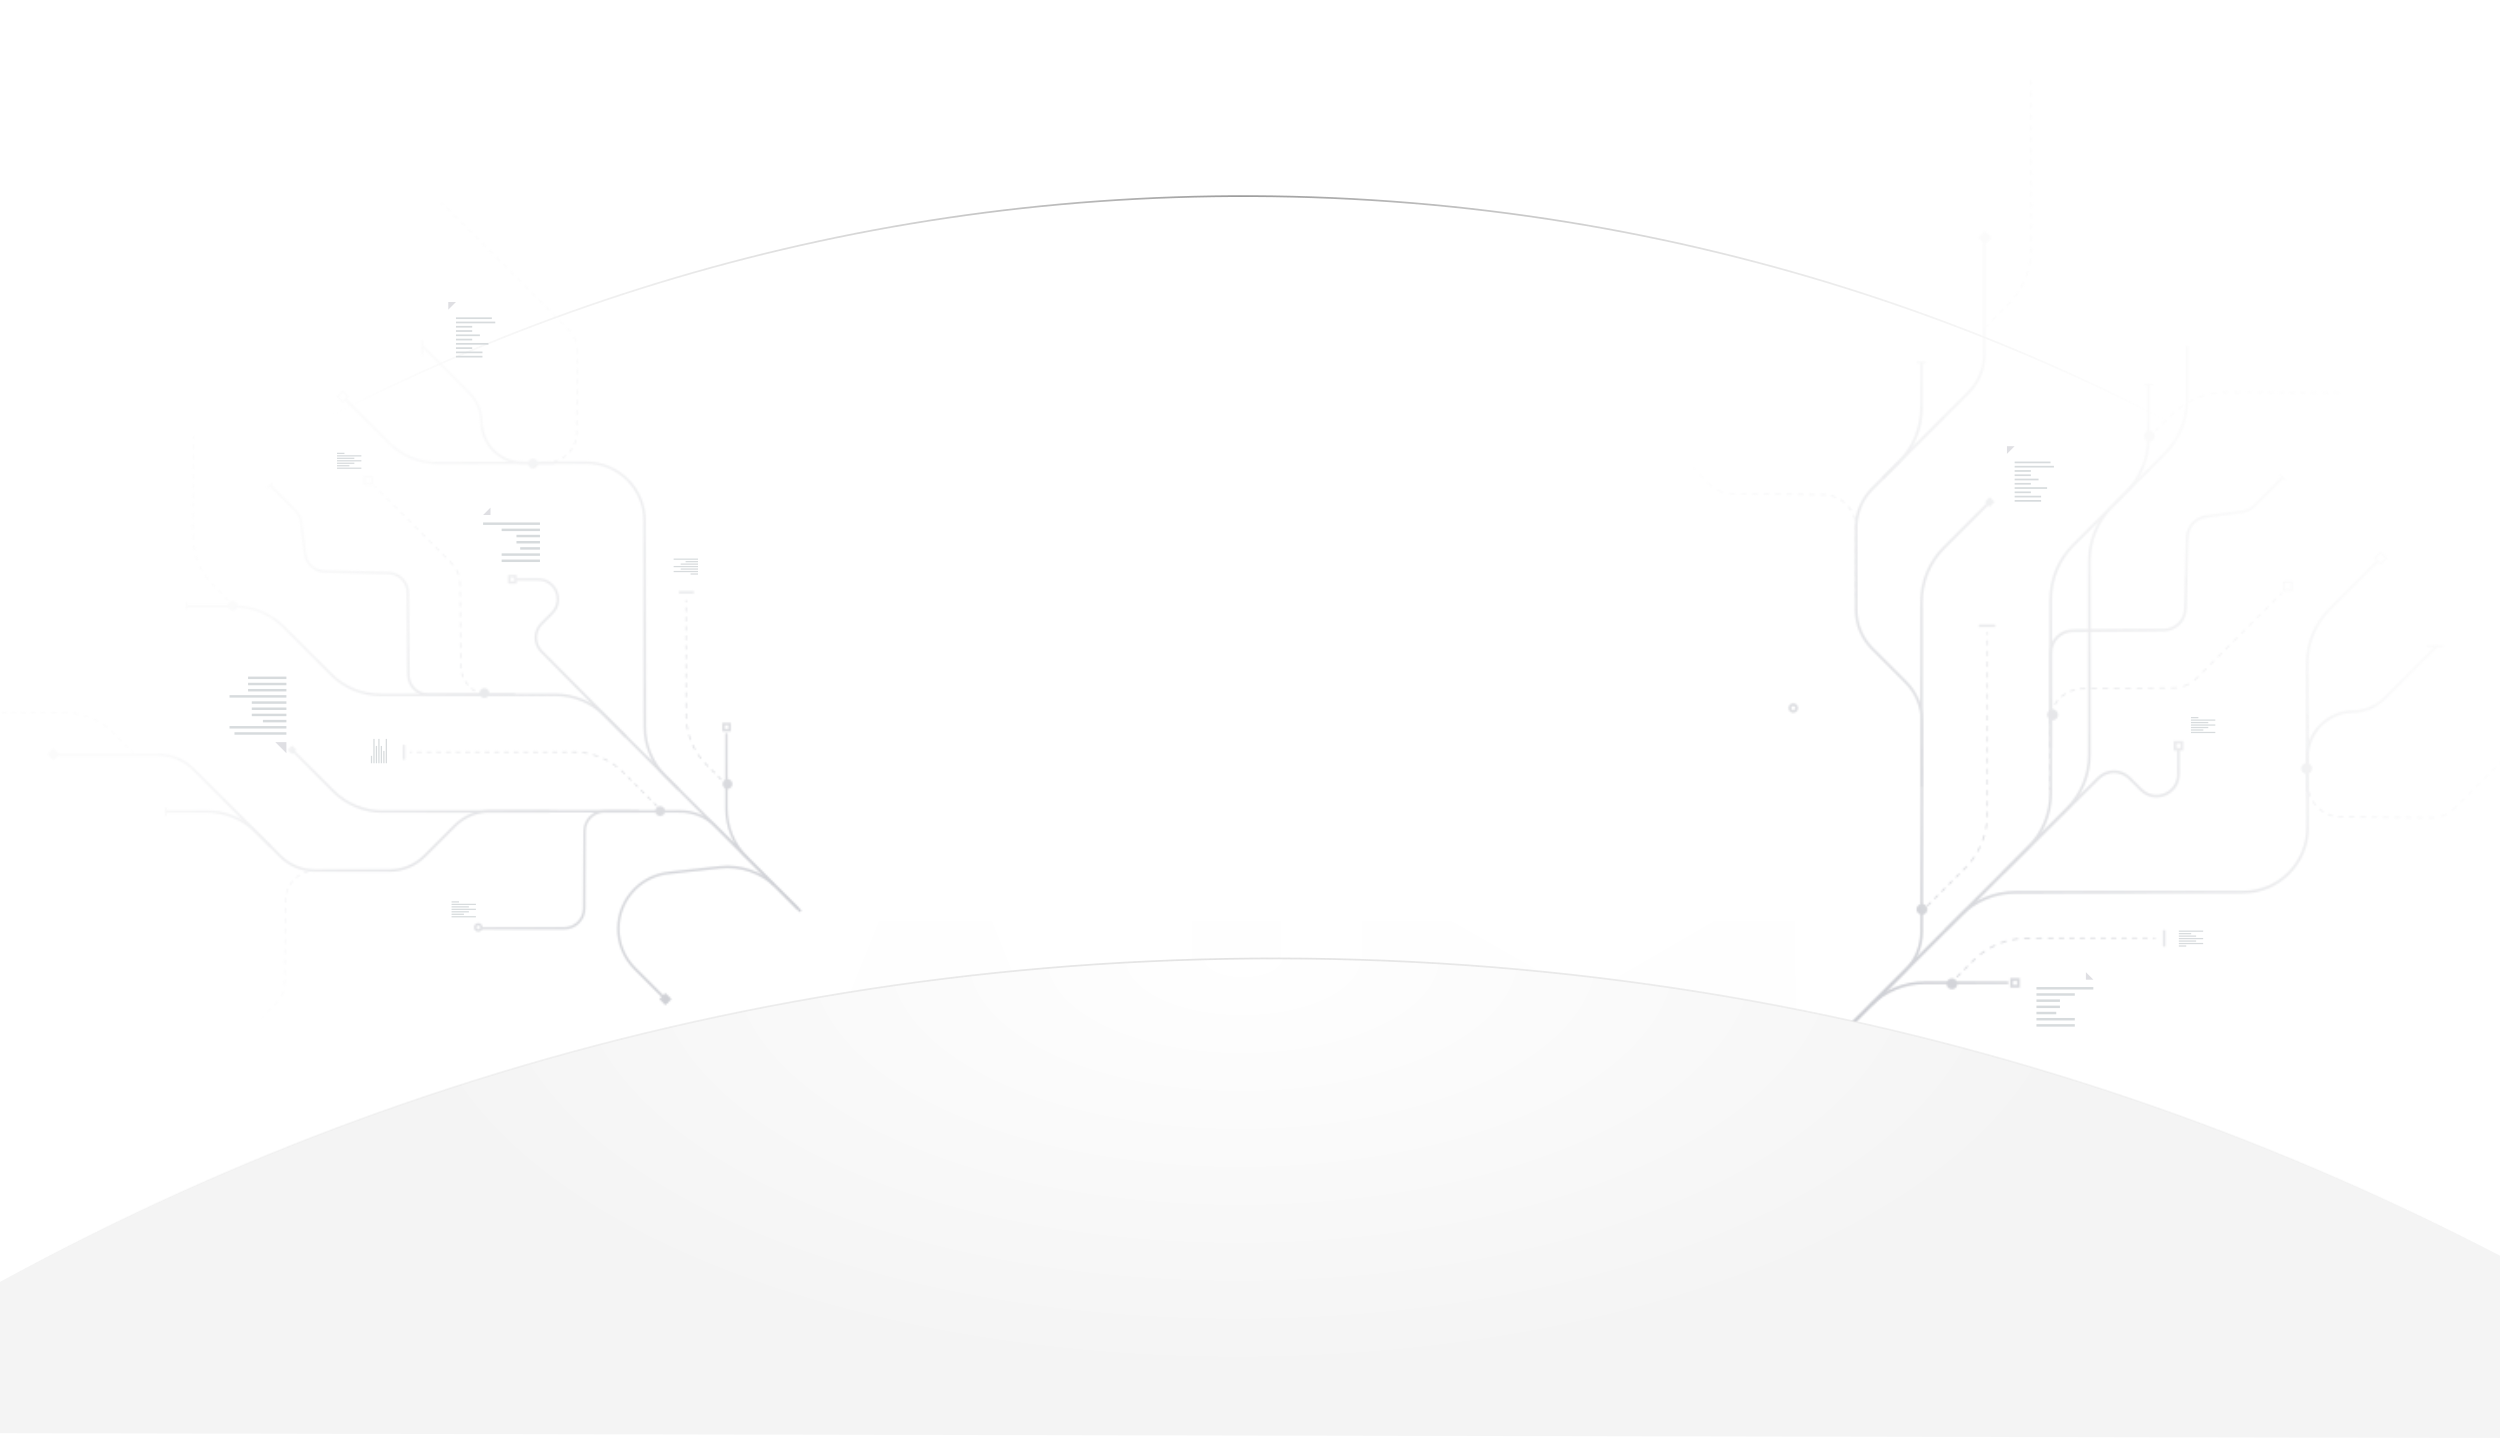 <svg width="1440" height="829" viewBox="0 0 1440 829" fill="none" xmlns="http://www.w3.org/2000/svg">
<path d="M721.268 112.461C968.167 113.484 1196.48 191.86 1382.85 324.296C1383.08 324.456 1383.13 324.769 1382.97 324.994C1382.81 325.219 1382.5 325.272 1382.27 325.112C1196.06 192.792 967.951 114.483 721.264 113.461C483.021 112.473 261.509 183.711 77.905 306.386C77.675 306.54 77.365 306.478 77.211 306.249C77.058 306.019 77.12 305.708 77.35 305.555C261.115 182.772 482.821 111.472 721.268 112.461Z" fill="url(#paint0_linear_1_898)"/>
<mask id="mask0_1_898" style="mask-type:alpha" maskUnits="userSpaceOnUse" x="935" y="34" width="561" height="579">
<path d="M1045.19 612.396L1044.08 611.282L1167.71 487.652C1175.84 479.521 1180.41 468.494 1180.41 456.995L1180.41 345.3C1180.41 333.384 1185.14 321.955 1193.57 313.529L1224.01 283.091C1232.14 274.961 1236.7 263.933 1236.7 252.435L1236.7 221.67L1238.28 221.67L1238.28 252.436C1238.28 264.352 1233.55 275.78 1225.12 284.206L1194.68 314.644C1186.55 322.774 1181.98 333.802 1181.98 345.3L1181.98 456.995C1181.98 468.912 1177.25 480.34 1168.82 488.766L1045.19 612.396Z" fill="black"/>
<path d="M1067.49 590.101L1066.38 588.987L1190.01 465.356C1198.14 457.226 1202.7 446.198 1202.7 434.7L1202.7 323.005C1202.7 311.088 1207.44 299.66 1215.86 291.234L1246.3 260.796C1254.43 252.665 1259 241.638 1259 230.14L1259 199.375L1260.58 199.374L1260.58 230.14C1260.58 242.056 1255.84 253.484 1247.42 261.91L1216.98 292.348C1208.85 300.479 1204.28 311.506 1204.28 323.005L1204.28 434.7C1204.28 446.616 1199.55 458.044 1191.12 466.471L1067.49 590.101Z" fill="black"/>
<path d="M1078.96 373.038L1098.37 392.449C1104.44 398.523 1107.85 406.765 1107.83 415.354L1107.64 536.704C1107.62 545.257 1104.22 553.457 1098.17 559.505L1078.4 579.275L1077.29 578.161L1097.06 558.391C1102.81 552.637 1106.05 544.838 1106.06 536.702L1106.26 415.351C1106.27 407.18 1103.03 399.341 1097.25 393.564L1077.84 374.153C1071.78 368.092 1068.37 359.871 1068.37 351.299L1068.37 303.846C1068.37 295.275 1071.78 287.054 1077.84 280.993L1133.22 225.61C1138.99 219.845 1142.23 212.024 1142.23 203.871L1142.23 137.226L1143.8 137.226L1143.8 203.872C1143.8 212.443 1140.4 220.663 1134.34 226.724L1078.95 282.108C1073.19 287.873 1069.95 295.693 1069.95 303.846L1069.95 351.3C1069.95 359.453 1073.19 367.273 1078.96 373.038Z" fill="black"/>
<path d="M1329.97 476.673C1329.97 497.608 1312.95 514.73 1292.01 514.637L1160.71 514.785C1149.23 514.798 1138.23 519.366 1130.11 527.484L1121.28 536.314L1120.16 535.198L1128.99 526.369C1137.41 517.955 1148.81 513.222 1160.71 513.209L1292.01 513.061L1292.01 513.848L1292.01 513.061C1312.07 513.152 1328.39 496.746 1328.39 476.674L1328.16 382.153C1328.13 370.198 1332.87 358.725 1341.32 350.271L1369.04 322.557L1370.15 323.671L1342.44 351.386C1334.28 359.543 1329.71 370.614 1329.74 382.15L1329.97 476.671L1329.33 476.673L1329.97 476.673Z" fill="black"/>
<path d="M1138.1 552.422C1137.68 552.807 1137.27 553.202 1136.87 553.605L1135.83 554.649L1135.27 554.092L1136.31 553.047C1136.72 552.637 1137.14 552.236 1137.57 551.843L1138.1 552.422ZM1131.65 558.825L1131.09 558.268L1133.18 556.18L1133.74 556.737L1131.65 558.825ZM1127.47 563.002L1126.92 562.444L1129.01 560.356L1129.56 560.913L1127.47 563.002ZM1124.34 566.133L1123.79 565.576L1124.83 564.532L1125.39 565.09L1124.34 566.133ZM1143.45 548.196C1142.51 548.828 1141.59 549.498 1140.69 550.205L1140.45 549.895L1140.21 549.586C1141.12 548.867 1142.05 548.184 1143.01 547.541L1143.45 548.196ZM1149.4 544.854C1148.36 545.332 1147.35 545.851 1146.36 546.409L1145.97 545.722C1146.98 545.153 1148.01 544.625 1149.06 544.138L1149.4 544.854ZM1155.79 542.475C1154.69 542.788 1153.61 543.143 1152.55 543.54L1152.27 542.801C1153.36 542.397 1154.46 542.035 1155.57 541.717L1155.79 542.475ZM1162.47 541.118C1161.34 541.257 1160.21 541.44 1159.1 541.665L1159.02 541.279L1158.94 540.893C1160.08 540.663 1161.22 540.477 1162.37 540.335L1162.42 540.727L1162.47 541.118ZM1167.57 540.792C1167 540.795 1166.44 540.809 1165.87 540.834L1165.83 540.047C1166.41 540.021 1166.99 540.006 1167.57 540.003L1169.3 539.994L1169.3 540.783L1167.57 540.792ZM1172.75 540.764L1172.74 539.976L1176.19 539.958L1176.2 540.746L1172.75 540.764ZM1181.37 540.719L1179.64 540.728L1179.64 540.333L1179.64 539.94L1181.36 539.93L1182.87 539.931L1182.87 540.324L1182.87 540.719L1181.37 540.719ZM1185.88 540.719L1185.88 540.324L1185.88 539.93L1188.89 539.93L1188.89 540.324L1188.89 540.719L1185.88 540.719ZM1191.9 540.718L1191.9 539.931L1194.91 539.93L1194.91 540.719L1191.9 540.718ZM1197.92 540.719L1197.92 540.324L1197.92 539.931L1200.93 539.93L1200.93 540.324L1200.93 540.719L1197.92 540.719ZM1203.94 540.719L1203.94 540.324L1203.94 539.93L1206.95 539.931L1206.95 540.718L1203.94 540.719ZM1209.96 540.719L1209.96 540.324L1209.96 539.93L1212.97 539.93L1212.97 540.324L1212.97 540.719L1209.96 540.719ZM1215.98 540.719L1215.98 540.324L1215.98 539.93L1218.99 539.93L1218.99 540.324L1218.99 540.719L1215.98 540.719ZM1222 540.718L1222 539.931L1225.01 539.93L1225.01 540.324L1225.01 540.719L1222 540.718ZM1228.02 540.719L1228.02 540.324L1228.02 539.93L1231.03 539.93L1231.03 540.324L1231.03 540.719L1228.02 540.719ZM1234.04 540.719L1234.04 540.324L1234.04 539.93L1237.05 539.931L1237.05 540.718L1234.04 540.719ZM1240.06 540.719L1240.06 540.324L1240.06 539.93L1241.56 539.931L1241.56 540.718L1240.06 540.719Z" fill="black"/>
<path d="M1132.67 498.675C1132.28 499.095 1131.89 499.509 1131.48 499.914L1130.45 500.943L1131.01 501.501L1132.04 500.472C1132.45 500.059 1132.85 499.638 1133.25 499.211L1132.96 498.944L1132.67 498.675ZM1126.34 505.059L1126.89 505.616L1128.95 503.558L1128.39 503.001L1126.34 505.059ZM1122.22 509.174L1122.78 509.732L1124.84 507.674L1124.28 507.117L1122.22 509.174ZM1118.1 513.29L1118.66 513.847L1120.72 511.79L1120.16 511.232L1118.1 513.29ZM1113.99 517.406L1114.55 517.963L1116.6 515.905L1116.05 515.348L1113.99 517.406ZM1109.87 521.522L1110.43 522.079L1112.49 520.021L1111.93 519.463L1109.87 521.522ZM1106.79 524.609L1107.34 525.166L1108.37 524.137L1107.81 523.58L1106.79 524.609ZM1136.92 493.285C1136.29 494.235 1135.61 495.162 1134.9 496.064L1135.21 496.307L1135.52 496.552C1136.24 495.634 1136.93 494.69 1137.58 493.722L1136.92 493.285ZM1140.28 487.295C1139.8 488.334 1139.28 489.355 1138.72 490.355L1139.06 490.549L1139.4 490.741C1139.97 489.723 1140.5 488.683 1140.99 487.625L1140.63 487.46L1140.28 487.295ZM1142.65 480.854C1142.34 481.957 1141.99 483.047 1141.59 484.121L1141.96 484.257L1142.33 484.394C1142.73 483.301 1143.09 482.191 1143.41 481.068L1142.65 480.854ZM1143.99 474.122C1143.86 475.262 1143.68 476.393 1143.45 477.514L1143.84 477.592L1144.23 477.667C1144.45 476.527 1144.64 475.375 1144.77 474.214L1143.99 474.122ZM1144.29 468.979C1144.29 469.553 1144.28 470.126 1144.26 470.697L1144.65 470.713L1145.05 470.728C1145.07 470.147 1145.08 469.564 1145.08 468.98L1145.08 467.437L1144.69 467.437L1144.29 467.437L1144.29 468.979ZM1144.29 464.351L1144.69 464.351L1145.08 464.352L1145.08 461.267L1144.69 461.266L1144.29 461.267L1144.29 464.351ZM1144.29 458.181L1144.69 458.181L1145.08 458.181L1145.08 455.096L1144.69 455.095L1144.29 455.096L1144.29 458.181ZM1144.29 452.011L1144.69 452.01L1145.08 452.011L1145.08 448.925L1144.29 448.925L1144.29 452.011ZM1144.29 445.84L1145.08 445.84L1145.08 442.755L1144.29 442.755L1144.29 445.84ZM1144.29 439.669L1144.69 439.67L1145.08 439.669L1145.08 436.584L1144.69 436.585L1144.29 436.584L1144.29 439.669ZM1144.29 433.499L1144.69 433.5L1145.08 433.499L1145.08 430.414L1144.69 430.414L1144.29 430.414L1144.29 433.499ZM1144.29 427.329L1144.69 427.329L1145.08 427.328L1145.08 424.243L1144.69 424.244L1144.29 424.244L1144.29 427.329ZM1144.29 421.158L1145.08 421.158L1145.08 418.073L1144.29 418.073L1144.29 421.158ZM1144.29 414.988L1144.69 414.988L1145.08 414.988L1145.08 411.903L1144.69 411.902L1144.29 411.902L1144.29 414.988ZM1144.29 408.818L1144.69 408.817L1145.08 408.818L1145.08 405.732L1144.69 405.732L1144.29 405.732L1144.29 408.818ZM1144.29 402.647L1144.69 402.647L1145.08 402.647L1145.08 399.562L1144.69 399.561L1144.29 399.562L1144.29 402.647ZM1144.29 396.477L1144.69 396.476L1145.08 396.477L1145.08 393.391L1144.69 393.391L1144.29 393.391L1144.29 396.477ZM1144.29 390.306L1145.08 390.306L1145.08 387.221L1144.69 387.221L1144.29 387.221L1144.29 390.306ZM1144.29 384.135L1144.69 384.136L1145.08 384.135L1145.08 381.05L1144.69 381.051L1144.29 381.05L1144.29 384.135ZM1144.29 377.965L1144.69 377.965L1145.08 377.965L1145.08 374.879L1144.69 374.88L1144.29 374.879L1144.29 377.965ZM1144.29 371.794L1144.69 371.795L1145.08 371.794L1145.08 368.71L1144.29 368.71L1144.29 371.794ZM1144.29 365.624L1145.08 365.624L1145.08 364.082L1144.29 364.082L1144.29 365.624Z" fill="black"/>
<path d="M1157.84 173.632C1157.46 174.048 1157.06 174.459 1156.66 174.862L1155.62 175.906L1156.17 176.464L1157.22 175.419C1157.63 175.009 1158.03 174.591 1158.42 174.167L1157.84 173.632ZM1151.44 180.083L1152 180.64L1154.08 178.552L1153.53 177.994L1151.44 180.083ZM1147.26 184.259L1147.82 184.816L1149.91 182.728L1149.35 182.171L1147.26 184.259ZM1144.13 187.391L1144.69 187.948L1145.73 186.904L1145.17 186.347L1144.13 187.391ZM1162.07 168.281C1161.44 169.224 1160.77 170.144 1160.06 171.039L1160.68 171.528C1161.4 170.617 1162.08 169.679 1162.72 168.719L1162.4 168.5L1162.07 168.281ZM1165.41 162.337C1164.93 163.369 1164.41 164.382 1163.86 165.374L1164.54 165.76C1165.11 164.75 1165.64 163.719 1166.13 162.669L1165.41 162.337ZM1167.79 155.947C1167.48 157.042 1167.12 158.124 1166.72 159.189L1167.46 159.464C1167.87 158.379 1168.23 157.278 1168.55 156.164L1167.79 155.947ZM1169.15 149.265C1169.01 150.397 1168.82 151.52 1168.6 152.632L1168.98 152.711L1169.37 152.789C1169.6 151.657 1169.79 150.513 1169.93 149.361L1169.54 149.313L1169.15 149.265ZM1169.47 144.159C1169.47 144.729 1169.46 145.298 1169.43 145.865L1170.22 145.9C1170.24 145.323 1170.26 144.744 1170.26 144.164L1170.27 142.439L1169.48 142.435L1169.47 144.159ZM1169.5 138.987L1169.89 138.988L1170.29 138.99L1170.31 135.542L1169.52 135.538L1169.5 138.987ZM1169.55 130.37L1169.54 132.09L1170.32 132.094L1170.33 130.37L1170.33 130.367L1170.33 128.817L1169.93 128.819L1169.54 128.821L1169.55 130.37ZM1169.52 125.722L1169.92 125.721L1170.31 125.719L1170.3 122.621L1169.51 122.625L1169.52 125.722ZM1169.5 119.528L1170.28 119.523L1170.27 116.425L1169.48 116.429L1169.5 119.528ZM1169.47 113.331L1170.26 113.327L1170.24 110.23L1169.85 110.232L1169.45 110.233L1169.47 113.331ZM1169.44 107.135L1170.23 107.131L1170.21 104.034L1169.82 104.035L1169.43 104.038L1169.44 107.135ZM1169.41 100.939L1169.81 100.937L1170.2 100.936L1170.19 97.838L1169.79 97.839L1169.4 97.841L1169.41 100.939ZM1169.38 93.193L1169.38 93.195L1169.38 94.744L1169.78 94.742L1170.17 94.74L1170.16 93.191L1170.16 91.567L1169.77 91.567L1169.38 91.567L1169.38 93.193ZM1169.38 88.316L1169.77 88.316L1170.16 88.316L1170.16 85.064L1169.77 85.064L1169.38 85.064L1169.38 88.316ZM1169.38 81.813L1170.16 81.813L1170.16 78.561L1169.77 78.562L1169.38 78.561L1169.38 81.813ZM1169.38 75.31L1169.77 75.309L1170.16 75.31L1170.16 72.059L1169.77 72.058L1169.38 72.059L1169.38 75.31ZM1169.38 68.807L1170.16 68.807L1170.16 65.555L1169.77 65.556L1169.38 65.555L1169.38 68.807ZM1169.38 62.304L1169.77 62.304L1170.16 62.304L1170.16 59.053L1169.38 59.053L1169.38 62.304ZM1169.38 55.801L1169.77 55.802L1170.16 55.801L1170.16 52.55L1169.77 52.551L1169.38 52.55L1169.38 55.801ZM1169.38 49.299L1169.77 49.298L1170.16 49.299L1170.16 46.047L1169.38 46.047L1169.38 49.299ZM1169.38 42.795L1169.77 42.796L1170.16 42.795L1170.16 39.544L1169.77 39.544L1169.38 39.544L1169.38 42.795ZM1169.38 36.293L1169.77 36.293L1170.16 36.293L1170.16 34.667L1169.38 34.667L1169.38 36.293Z" fill="black"/>
<path d="M1252.37 238.057C1251.95 238.443 1251.54 238.836 1251.14 239.239L1250.09 240.283L1249.53 239.726L1250.58 238.682C1250.99 238.272 1251.41 237.87 1251.83 237.478L1252.37 238.057ZM1245.92 244.46L1245.36 243.903L1247.45 241.814L1248 242.372L1245.92 244.46ZM1241.74 248.636L1241.18 248.079L1243.27 245.991L1243.83 246.548L1241.74 248.636ZM1238.61 251.768L1238.05 251.211L1239.09 250.167L1239.65 250.724L1238.61 251.768ZM1257.72 233.832C1256.77 234.464 1255.85 235.133 1254.96 235.84L1254.47 235.221C1255.38 234.502 1256.32 233.82 1257.28 233.176L1257.5 233.504L1257.72 233.832ZM1263.66 230.489C1262.63 230.967 1261.62 231.486 1260.62 232.044L1260.24 231.357C1261.25 230.789 1262.28 230.26 1263.33 229.774L1263.66 230.489ZM1270.05 228.109C1268.96 228.422 1267.87 228.778 1266.81 229.175L1266.53 228.436C1267.62 228.032 1268.72 227.671 1269.83 227.352L1270.05 228.109ZM1276.73 226.753C1275.6 226.892 1274.48 227.076 1273.37 227.301L1273.29 226.915L1273.21 226.529C1274.34 226.299 1275.48 226.112 1276.64 225.971L1276.68 226.362L1276.73 226.753ZM1281.84 226.426C1281.27 226.43 1280.7 226.443 1280.13 226.469L1280.1 225.681C1280.68 225.656 1281.25 225.642 1281.83 225.639L1283.56 225.629L1283.56 226.418L1281.84 226.426ZM1287.01 226.399L1287.01 226.005L1287.01 225.611L1290.46 225.592L1290.46 226.381L1287.01 226.399ZM1295.63 226.354L1293.91 226.363L1293.9 225.574L1295.63 225.565L1295.63 225.565L1297.18 225.572L1297.18 225.967L1297.18 226.36L1295.63 226.354ZM1300.28 226.375L1300.28 225.981L1300.28 225.587L1303.38 225.601L1303.37 226.389L1300.28 226.375ZM1306.47 226.403L1306.47 225.614L1309.57 225.629L1309.57 226.418L1306.47 226.403ZM1312.67 226.431L1312.67 225.643L1315.77 225.657L1315.77 226.051L1315.76 226.446L1312.67 226.431ZM1318.86 226.46L1318.87 225.671L1321.96 225.686L1321.96 226.079L1321.96 226.473L1318.86 226.46ZM1325.06 226.488L1325.06 226.094L1325.06 225.7L1328.16 225.714L1328.16 226.107L1328.16 226.502L1325.06 226.488ZM1332.81 226.522L1332.8 226.523L1331.25 226.516L1331.26 226.121L1331.26 225.728L1332.81 225.735L1334.43 225.735L1334.43 226.129L1334.43 226.523L1332.81 226.522ZM1337.68 226.523L1337.68 226.129L1337.68 225.735L1340.93 225.735L1340.93 226.129L1340.93 226.523L1337.68 226.523ZM1344.19 226.522L1344.19 225.735L1347.44 225.735L1347.44 226.129L1347.44 226.523L1344.19 226.522ZM1350.69 226.523L1350.69 226.129L1350.69 225.735L1353.94 225.735L1353.94 226.129L1353.94 226.523L1350.69 226.523ZM1357.19 226.522L1357.19 225.735L1360.44 225.735L1360.44 226.129L1360.44 226.523L1357.19 226.522ZM1363.69 226.523L1363.69 226.129L1363.69 225.735L1366.95 225.735L1366.95 226.522L1363.69 226.523ZM1370.2 226.523L1370.2 226.129L1370.2 225.735L1373.45 225.735L1373.45 226.129L1373.45 226.523L1370.2 226.523ZM1376.7 226.523L1376.7 226.129L1376.7 225.735L1379.95 225.735L1379.95 226.522L1376.7 226.523ZM1383.2 226.523L1383.2 226.129L1383.2 225.735L1386.45 225.735L1386.45 226.129L1386.45 226.523L1383.2 226.523ZM1389.7 226.523L1389.71 226.129L1389.7 225.735L1391.33 225.735L1391.33 226.522L1389.7 226.523Z" fill="black"/>
<path d="M1180.81 453.402L1180.41 453.401L1180.41 455.044L1180.81 455.045L1181.2 455.044L1181.2 453.401L1180.81 453.402ZM1180.81 446.828L1180.41 446.827L1180.41 450.114L1180.81 450.115L1181.2 450.114L1181.2 446.827L1180.81 446.828ZM1180.41 440.254L1180.41 443.541L1181.2 443.541L1181.2 440.254L1180.41 440.254ZM1180.81 433.68L1180.41 433.681L1180.41 436.968L1180.81 436.967L1181.2 436.967L1181.2 433.681L1180.81 433.68ZM1180.81 427.106L1180.41 427.107L1180.41 430.394L1180.81 430.393L1181.2 430.394L1181.2 427.107L1180.81 427.106ZM1180.81 420.534L1180.41 420.533L1180.41 423.82L1181.2 423.82L1181.2 420.533L1180.81 420.534ZM1180.87 414.125L1180.47 414.096C1180.43 414.593 1180.41 415.096 1180.41 415.602L1180.41 417.246L1180.81 417.247L1181.2 417.246L1181.2 415.602C1181.2 415.116 1181.22 414.634 1181.26 414.157L1180.87 414.125ZM1181.86 408.251C1181.48 409.173 1181.17 410.132 1180.94 411.119L1181.7 411.301C1181.93 410.355 1182.23 409.436 1182.59 408.551L1181.86 408.251ZM1185.29 403.376L1184.99 403.121C1184.34 403.886 1183.75 404.703 1183.23 405.564L1183.9 405.974C1184.4 405.148 1184.97 404.365 1185.59 403.631L1185.29 403.376ZM1189.54 399.195C1188.68 399.727 1187.87 400.325 1187.11 400.981L1187.37 401.279L1187.62 401.578C1188.35 400.949 1189.13 400.375 1189.95 399.864L1189.74 399.53L1189.54 399.195ZM1195.07 396.856C1194.09 397.1 1193.13 397.419 1192.21 397.807L1192.52 398.534C1193.4 398.161 1194.31 397.855 1195.26 397.621L1195.07 396.856ZM1199.55 396.291C1199.04 396.296 1198.54 396.32 1198.04 396.363L1198.11 397.149C1198.59 397.107 1199.07 397.084 1199.56 397.08L1201.2 397.064L1201.19 396.276L1199.55 396.291ZM1204.47 396.245L1204.48 397.034L1207.76 397.004L1207.76 396.609L1207.75 396.216L1204.47 396.245ZM1211.03 396.186L1211.04 396.58L1211.04 396.974L1214.32 396.944L1214.32 396.55L1214.32 396.156L1211.03 396.186ZM1217.6 396.125L1217.6 396.914L1220.88 396.883L1220.88 396.095L1217.6 396.125ZM1224.16 396.065L1224.16 396.459L1224.17 396.853L1227.45 396.823L1227.44 396.429L1227.44 396.035L1224.16 396.065ZM1230.72 396.004L1230.73 396.793L1234.01 396.763L1234 395.974L1230.72 396.004ZM1237.28 395.944L1237.29 396.732L1240.57 396.702L1240.57 396.308L1240.57 395.914L1237.28 395.944ZM1243.85 395.884L1243.85 396.278L1243.85 396.672L1247.13 396.642L1247.13 395.853L1243.85 395.884ZM1253.84 395.705C1253.25 395.768 1252.65 395.802 1252.05 395.808L1250.41 395.823L1250.42 396.611L1252.06 396.596C1252.68 396.59 1253.31 396.554 1253.93 396.489L1253.89 396.096L1253.84 395.705ZM1260.67 393.592C1259.61 394.161 1258.5 394.626 1257.36 394.98L1257.59 395.733C1258.79 395.363 1259.94 394.879 1261.04 394.286L1260.67 393.592ZM1265.54 390.941L1266.65 389.824L1266.09 389.266L1264.98 390.383C1264.55 390.808 1264.11 391.211 1263.65 391.591L1264.15 392.2C1264.63 391.804 1265.09 391.384 1265.54 390.941ZM1270.56 384.797L1268.33 387.032L1268.89 387.59L1271.12 385.355L1270.56 384.797ZM1275.03 380.329L1272.8 382.563L1273.36 383.121L1275.59 380.887L1275.03 380.329ZM1279.5 375.86L1277.27 378.095L1277.82 378.653L1280.06 376.418L1279.5 375.86ZM1283.97 371.392L1281.74 373.626L1282.29 374.184L1284.53 371.95L1283.97 371.392ZM1288.44 366.923L1286.2 369.157L1286.76 369.715L1289 367.481L1288.44 366.923ZM1292.91 362.454L1290.67 364.689L1291.23 365.247L1293.46 363.012L1292.91 362.454ZM1297.38 357.986L1295.14 360.22L1295.7 360.778L1297.93 358.544L1297.38 357.986ZM1301.84 353.517L1299.61 355.752L1300.17 356.31L1302.4 354.075L1301.84 353.517ZM1306.31 349.049L1304.08 351.283L1304.64 351.841L1306.87 349.607L1306.31 349.049ZM1310.78 344.58L1308.55 346.814L1309.1 347.372L1311.34 345.138L1310.78 344.58ZM1314.13 341.229L1313.02 342.346L1313.57 342.904L1314.69 341.786L1314.13 341.229Z" fill="black"/>
<path d="M1069.05 341.646L1069.45 341.645V343.289L1069.05 343.29L1068.66 343.289V341.645L1069.05 341.646ZM1069.05 335.072L1069.45 335.072V338.358L1069.05 338.359L1068.66 338.358V335.072L1069.05 335.072ZM1069.45 328.498V331.785H1068.66V328.498H1069.45ZM1069.05 321.924L1069.45 321.925V325.212L1069.05 325.211H1068.66L1068.66 321.925L1069.05 321.924ZM1069.05 315.351L1069.45 315.351V318.638L1069.05 318.637L1068.66 318.638V315.351L1069.05 315.351ZM1069.05 308.778L1069.45 308.777V312.064H1068.66V308.777L1069.05 308.778ZM1069 302.37L1069.39 302.34C1069.43 302.838 1069.45 303.34 1069.45 303.847V305.49L1069.05 305.491L1068.66 305.49V303.847C1068.66 303.36 1068.64 302.878 1068.6 302.401L1069 302.37ZM1068 296.496C1068.38 297.418 1068.69 298.376 1068.92 299.363L1068.16 299.546C1067.93 298.599 1067.63 297.68 1067.27 296.796L1068 296.496ZM1064.57 291.62L1064.87 291.366C1065.52 292.131 1066.11 292.947 1066.64 293.808L1065.96 294.218C1065.46 293.393 1064.89 292.609 1064.27 291.875L1064.57 291.62ZM1060.32 287.439C1061.18 287.972 1061.99 288.57 1062.75 289.226L1062.49 289.524L1062.24 289.822C1061.51 289.193 1060.73 288.619 1059.91 288.108L1060.12 287.774L1060.32 287.439ZM1054.79 285.1C1055.78 285.344 1056.73 285.664 1057.65 286.052L1057.34 286.778C1056.46 286.406 1055.55 286.099 1054.6 285.865L1054.79 285.1ZM1050.31 284.535C1050.82 284.54 1051.32 284.564 1051.82 284.607L1051.75 285.393C1051.27 285.352 1050.79 285.329 1050.31 285.324L1048.66 285.309L1048.67 284.52L1050.31 284.535ZM1045.39 284.49L1045.38 285.278L1042.1 285.248L1042.11 284.854L1042.11 284.46L1045.39 284.49ZM1038.83 284.431L1038.82 284.825L1038.82 285.218L1035.54 285.188L1035.54 284.794L1035.55 284.4L1038.83 284.431ZM1032.26 284.37L1032.26 285.158L1028.98 285.128L1028.98 284.339L1032.26 284.37ZM1025.7 284.31L1025.7 284.703L1025.69 285.098L1022.41 285.067L1022.42 284.674L1022.42 284.279L1025.7 284.31ZM1019.14 284.249L1019.13 285.037L1015.85 285.007L1015.86 284.219L1019.14 284.249ZM1012.58 284.188L1012.57 284.977L1009.29 284.946L1009.29 284.552L1009.3 284.158L1012.58 284.188ZM1006.01 284.128L1006.01 284.522L1006.01 284.916L1002.73 284.886L1002.73 284.098L1006.01 284.128ZM996.018 283.949C996.611 284.012 997.21 284.047 997.811 284.052L999.452 284.067L999.445 284.856L997.804 284.841C997.177 284.835 996.553 284.799 995.934 284.733L995.976 284.341L996.018 283.949ZM989.193 281.836C990.248 282.405 991.357 282.87 992.502 283.225L992.269 283.978C991.075 283.608 989.919 283.123 988.819 282.53L989.193 281.836ZM984.325 279.185L983.208 278.069L983.766 277.511L984.883 278.627C985.309 279.053 985.753 279.456 986.214 279.835L985.712 280.444C985.232 280.049 984.769 279.629 984.325 279.185ZM979.297 273.042L981.532 275.276L980.974 275.834L978.739 273.599L979.297 273.042ZM974.829 268.573L977.063 270.808L976.505 271.366L974.271 269.131L974.829 268.573ZM970.36 264.105L972.595 266.339L972.037 266.897L969.802 264.663L970.36 264.105ZM965.892 259.636L968.126 261.87L967.568 262.428L965.334 260.194L965.892 259.636ZM961.423 255.168L963.657 257.402L963.099 257.96L960.866 255.726L961.423 255.168ZM956.954 250.699L959.189 252.933L958.631 253.491L956.396 251.257L956.954 250.699ZM952.486 246.23L954.72 248.465L954.163 249.023L951.928 246.788L952.486 246.23ZM948.017 241.762L950.252 243.996L949.694 244.554L947.46 242.32L948.017 241.762ZM943.549 237.293L945.783 239.527L945.225 240.085L942.991 237.851L943.549 237.293ZM939.08 232.824L941.314 235.059L940.757 235.617L938.522 233.382L939.08 232.824ZM935.729 229.473L936.846 230.59L936.288 231.148L935.171 230.031L935.729 229.473Z" fill="url(#paint1_linear_1_898)"/>
<path d="M1329.35 413.83H1328.96V412.186H1329.35L1329.75 412.186V413.829L1329.35 413.83ZM1329.35 420.404L1328.96 420.403V417.116L1329.35 417.117L1329.75 417.116V420.403L1329.35 420.404ZM1328.96 426.977V423.69L1329.35 423.691L1329.75 423.69V426.977H1328.96ZM1329.35 433.55L1328.96 433.551V430.264L1329.35 430.263L1329.75 430.264V433.551L1329.35 433.55ZM1329.35 440.124H1328.96L1328.96 436.838L1329.35 436.837L1329.75 436.838V440.125L1329.35 440.124ZM1329.35 446.698H1328.96V443.411H1329.74L1329.75 446.697L1329.35 446.698ZM1329.41 453.105L1329.02 453.136C1328.98 452.638 1328.96 452.135 1328.96 451.628V449.984L1329.35 449.985L1329.75 449.984V451.628C1329.75 452.114 1329.76 452.598 1329.8 453.075L1329.41 453.105ZM1330.41 458.98C1330.03 458.057 1329.72 457.099 1329.48 456.112L1329.86 456.021L1330.25 455.929C1330.47 456.876 1330.77 457.795 1331.13 458.679L1330.41 458.98ZM1333.53 464.11C1332.88 463.344 1332.29 462.528 1331.77 461.667L1332.44 461.256C1332.94 462.082 1333.51 462.866 1334.13 463.6L1333.53 464.11ZM1338.08 468.036C1337.22 467.503 1336.41 466.905 1335.65 466.25L1335.91 465.951L1336.17 465.653C1336.9 466.282 1337.67 466.856 1338.5 467.367L1338.29 467.702L1338.08 468.036ZM1343.61 470.374C1342.63 470.13 1341.67 469.811 1340.75 469.423L1340.91 469.06L1341.06 468.697C1341.94 469.069 1342.86 469.376 1343.8 469.61L1343.71 469.992L1343.61 470.374ZM1348.09 470.94C1347.59 470.935 1347.08 470.91 1346.59 470.867L1346.62 470.475L1346.65 470.082C1347.13 470.123 1347.61 470.147 1348.1 470.151L1349.73 470.166L1349.73 470.955L1348.09 470.94ZM1352.99 470.985L1353 470.59L1353 470.197L1356.27 470.226L1356.26 471.015L1352.99 470.985ZM1359.53 471.045L1359.54 470.65L1359.54 470.257L1362.81 470.286L1362.8 471.075L1359.53 471.045ZM1366.07 471.105L1366.07 470.71L1366.08 470.317L1369.35 470.347L1369.34 471.135L1366.07 471.105ZM1372.61 471.165L1372.61 470.77L1372.61 470.377L1375.88 470.407L1375.88 471.195L1372.61 471.165ZM1379.14 471.225L1379.15 470.831L1379.15 470.437L1382.42 470.467L1382.42 470.861L1382.41 471.255L1379.14 471.225ZM1385.68 471.285L1385.69 470.496L1388.96 470.527L1388.95 470.921L1388.95 471.315L1385.68 471.285ZM1392.22 471.346L1392.22 470.557L1395.49 470.588L1395.49 470.982L1395.49 471.375L1392.22 471.346ZM1402.3 471.343C1401.67 471.4 1401.03 471.426 1400.39 471.42L1398.75 471.406L1398.76 470.617L1400.4 470.632C1401.01 470.638 1401.63 470.613 1402.23 470.558L1402.27 470.95L1402.3 471.343ZM1409.61 469.172C1408.48 469.771 1407.29 470.258 1406.07 470.622L1405.95 470.244L1405.84 469.866C1407.02 469.516 1408.16 469.051 1409.24 468.476L1409.43 468.824L1409.61 469.172ZM1414.22 465.766C1413.77 466.22 1413.29 466.649 1412.8 467.052L1412.3 466.442C1412.77 466.055 1413.23 465.643 1413.66 465.208L1414.79 464.081L1415.35 464.639L1414.22 465.766ZM1494.16 385.831L1493.6 385.273L1494.73 384.147L1495.28 384.705L1494.16 385.831ZM1489.65 390.334L1489.1 389.776L1491.35 387.525L1491.91 388.083L1489.65 390.334ZM1485.15 394.837L1484.59 394.279L1486.84 392.028L1487.4 392.586L1485.15 394.837ZM1480.65 399.341L1480.09 398.783L1482.34 396.531L1482.9 397.089L1480.65 399.341ZM1476.14 403.844L1475.59 403.286L1477.84 401.035L1478.4 401.593L1476.14 403.844ZM1471.64 408.348L1471.08 407.79L1473.33 405.538L1473.89 406.096L1471.64 408.348ZM1467.14 412.851L1466.58 412.293L1468.83 410.041L1469.39 410.599L1467.14 412.851ZM1462.63 417.354L1462.08 416.796L1464.33 414.544L1464.89 415.102L1462.63 417.354ZM1458.13 421.858L1457.57 421.3L1459.82 419.048L1460.38 419.606L1458.13 421.858ZM1453.63 426.361L1453.07 425.803L1455.32 423.551L1455.88 424.109L1453.63 426.361ZM1449.12 430.865L1448.57 430.307L1450.82 428.055L1451.38 428.613L1449.12 430.865ZM1444.62 435.368L1444.06 434.81L1446.31 432.558L1446.87 433.116L1444.62 435.368ZM1440.12 439.871L1439.56 439.313L1441.81 437.061L1442.37 437.619L1440.12 439.871ZM1435.61 444.374L1435.06 443.816L1437.31 441.565L1437.87 442.123L1435.61 444.374ZM1431.11 448.878L1430.55 448.32L1432.8 446.068L1433.36 446.626L1431.11 448.878ZM1426.61 453.381L1426.05 452.823L1428.3 450.572L1428.86 451.13L1426.61 453.381ZM1422.1 457.884L1421.55 457.326L1423.8 455.075L1424.36 455.633L1422.1 457.884ZM1417.6 462.387L1417.04 461.829L1419.29 459.578L1419.85 460.136L1417.6 462.387Z" fill="black"/>
<path d="M1259.61 350.625C1259.44 357.861 1253.55 363.651 1246.31 363.704L1193.86 364.083C1187.37 364.13 1182.12 369.41 1182.12 375.907L1182.12 431.386L1180.55 431.386L1180.55 375.906C1180.55 368.543 1186.49 362.56 1193.85 362.506L1246.3 362.127C1252.69 362.081 1257.89 356.972 1258.04 350.588L1259.02 309.666C1259.18 303.054 1264.14 297.546 1270.7 296.697L1291.24 294.039C1293.83 293.704 1296.23 292.52 1298.08 290.673L1313.99 274.761L1315.11 275.875L1299.2 291.788C1297.1 293.881 1294.37 295.222 1291.44 295.602L1270.9 298.261C1265.11 299.01 1260.74 303.87 1260.6 309.704L1259.61 350.625Z" fill="black"/>
<path d="M1328.25 456.189L1328.25 436.389C1328.25 421.444 1340.27 409.277 1355.21 409.09C1361.93 409.007 1368.34 406.304 1373.08 401.558L1403.08 371.563L1404.19 372.678L1374.2 402.673C1369.16 407.709 1362.36 410.578 1355.23 410.667C1341.15 410.843 1329.83 422.307 1329.83 436.389L1329.83 456.19L1328.25 456.189Z" fill="black"/>
<path d="M1106 453.263L1106 346.693C1106 334.777 1110.73 323.348 1119.16 314.922L1144.41 289.671L1145.52 290.785L1120.27 316.037C1112.14 324.167 1107.57 335.195 1107.57 346.693L1107.57 453.263L1106 453.263Z" fill="black"/>
<path d="M1084.89 276.136L1083.78 275.021L1093.3 265.497C1101.43 257.367 1106 246.34 1106 234.842L1106 208.571L1107.57 208.571L1107.57 234.841C1107.57 246.757 1102.84 258.186 1094.41 266.612L1084.89 276.136Z" fill="black"/>
<path d="M1227.13 447.643L1233.8 454.307C1241.25 461.755 1253.98 456.48 1253.98 445.946L1253.98 431.804L1255.56 431.804L1255.56 445.946C1255.56 457.885 1241.13 463.863 1232.68 455.422L1226.02 448.758C1221.42 444.154 1213.96 444.138 1209.33 448.722L1154.72 502.872L1153.61 501.754L1208.22 447.603C1213.46 442.408 1221.92 442.426 1227.13 447.643Z" fill="black"/>
<path d="M1108.7 566.847C1097.2 566.847 1086.18 571.415 1078.05 579.545L1060.74 596.855L1059.62 595.74L1076.93 578.43C1085.36 570.005 1096.79 565.27 1108.7 565.27L1156.75 565.27L1156.75 566.847L1108.7 566.847Z" fill="black"/>
<path d="M1371.26 325.343L1367.36 321.442L1371.26 317.54L1375.17 321.442L1371.26 325.343ZM1371.26 318.655L1368.48 321.442L1371.26 324.229L1374.05 321.442L1371.26 318.655Z" fill="black"/>
<path d="M1252.07 432.333L1252.07 426.816L1257.59 426.816L1257.59 432.333L1252.07 432.333ZM1256.01 428.392L1253.65 428.392L1253.65 430.757L1256.01 430.757L1256.01 428.392Z" fill="black"/>
<path d="M1157.87 568.892L1157.87 563.375L1163.39 563.375L1163.39 568.892L1157.87 568.892ZM1161.81 564.951L1159.45 564.951L1159.45 567.316L1161.81 567.316L1161.81 564.951Z" fill="black"/>
<path d="M1315.05 340.365L1315.05 334.847L1320.57 334.847L1320.57 340.365L1315.05 340.365ZM1319.78 335.635L1315.84 335.635L1315.84 339.577L1319.78 339.577L1319.78 335.635Z" fill="black"/>
<path d="M1407.37 371.485L1407.37 372.842L1397.87 372.842L1397.87 371.485L1407.37 371.485Z" fill="black"/>
<path d="M1247.23 535.744L1245.88 535.744L1245.88 545.244L1247.23 545.244L1247.23 535.744Z" fill="black"/>
<path d="M1149.3 359.78L1149.3 361.137L1139.81 361.137L1139.81 359.78L1149.3 359.78Z" fill="black"/>
<path d="M1316.64 276.293L1316.08 276.851L1312.74 273.507L1313.3 272.949L1316.64 276.293Z" fill="black"/>
<path d="M1240.44 221.276L1240.44 222.064L1234.92 222.064L1234.92 221.276L1240.44 221.276Z" fill="black"/>
<path d="M1147.2 136.947L1143.29 140.849L1139.39 136.947L1143.29 133.046L1147.2 136.947Z" fill="black"/>
<path d="M1109.46 208.456L1109.46 209.244L1103.94 209.244L1103.94 208.456L1109.46 208.456Z" fill="black"/>
<path d="M1148.87 289.113L1146.08 291.9L1143.29 289.113L1146.08 286.326L1148.87 289.113Z" fill="black"/>
<path d="M1032.1 408.672C1032.56 409.134 1033.31 409.134 1033.77 408.672C1034.23 408.211 1034.23 407.462 1033.77 407C1033.31 406.538 1032.56 406.538 1032.1 407L1030.98 405.885C1032.06 404.808 1033.81 404.808 1034.88 405.885C1035.96 406.963 1035.96 408.71 1034.88 409.787C1033.81 410.864 1032.06 410.864 1030.98 409.787C1029.9 408.71 1029.9 406.963 1030.98 405.885L1032.1 407C1031.63 407.462 1031.63 408.211 1032.1 408.672Z" fill="black"/>
<path d="M1104.83 526.002C1103.6 524.77 1103.6 522.774 1104.83 521.543C1106.07 520.311 1108.06 520.311 1109.29 521.543C1110.53 522.774 1110.53 524.77 1109.29 526.002C1108.06 527.233 1106.07 527.233 1104.83 526.002Z" fill="black"/>
<path d="M1235.82 253.441C1234.59 252.209 1234.59 250.213 1235.82 248.982C1237.05 247.75 1239.05 247.75 1240.28 248.982C1241.51 250.213 1241.51 252.209 1240.28 253.441C1239.05 254.672 1237.05 254.672 1235.82 253.441Z" fill="black"/>
<path d="M1180.08 413.967C1178.85 412.736 1178.85 410.74 1180.08 409.508C1181.31 408.277 1183.31 408.277 1184.54 409.508C1185.77 410.74 1185.77 412.736 1184.54 413.967C1183.31 415.199 1181.31 415.199 1180.08 413.967Z" fill="black"/>
<path d="M1122.11 568.92C1120.88 567.689 1120.88 565.693 1122.11 564.461C1123.35 563.23 1125.34 563.23 1126.57 564.461C1127.8 565.693 1127.8 567.689 1126.57 568.92C1125.34 570.152 1123.35 570.152 1122.11 568.92Z" fill="black"/>
<path d="M1326.4 444.902C1325.16 443.671 1325.16 441.675 1326.4 440.443C1327.63 439.212 1329.62 439.212 1330.85 440.443C1332.09 441.675 1332.09 443.671 1330.85 444.902C1329.62 446.134 1327.63 446.134 1326.4 444.902Z" fill="black"/>
</mask>
<g mask="url(#mask0_1_898)">
<path d="M1530.8 406.612L1051.38 886.03L612.27 446.917L1091.69 -32.502L1530.8 406.612Z" fill="url(#paint2_radial_1_898)"/>
</g>
<path d="M1262 413H1266.27V413.712H1262V413Z" fill="#D7DBDD"/>
<path d="M1262 414.425H1276.02V415.137H1262V414.425Z" fill="#D7DBDD"/>
<path d="M1262 415.849L1271.97 415.849L1271.97 416.561L1262 416.561L1262 415.849Z" fill="#D7DBDD"/>
<path d="M1262 417.273H1276.02V417.986H1262V417.273Z" fill="#D7DBDD"/>
<path d="M1262 418.698L1271.97 418.698L1271.97 419.41L1262 419.41L1262 418.698Z" fill="#D7DBDD"/>
<path d="M1262 420.122H1269.12V420.835H1262V420.122Z" fill="#D7DBDD"/>
<path d="M1262 421.547H1276.02V422.259H1262V421.547Z" fill="#D7DBDD"/>
<path d="M1259.27 545.258H1255V544.546H1259.27V545.258Z" fill="#D7DBDD"/>
<path d="M1269.02 543.834H1255V543.122H1269.02V543.834Z" fill="#D7DBDD"/>
<path d="M1264.97 542.409L1255 542.409L1255 541.697L1264.97 541.697L1264.97 542.409Z" fill="#D7DBDD"/>
<path d="M1269.02 540.985H1255V540.273H1269.02V540.985Z" fill="#D7DBDD"/>
<path d="M1264.97 539.56L1255 539.56L1255 538.848L1264.97 538.848L1264.97 539.56Z" fill="#D7DBDD"/>
<path d="M1262.12 538.136H1255V537.424H1262.12V538.136Z" fill="#D7DBDD"/>
<path d="M1269.02 536.712H1255V535.999H1269.02V536.712Z" fill="#D7DBDD"/>
<path d="M1156 261.429L1156 257L1160.43 257L1156 261.429Z" fill="#ABADB7" fill-opacity="0.38"/>
<path d="M1160.43 288.986L1175.68 288.986L1175.68 288.002L1160.43 288.002L1160.43 288.986Z" fill="#D7DBDD"/>
<path d="M1160.43 286.525L1175.68 286.525L1175.68 285.541L1160.43 285.541L1160.43 286.525Z" fill="#D7DBDD"/>
<path d="M1160.43 284.065L1169.78 284.065L1169.78 283.081L1160.43 283.081L1160.43 284.065Z" fill="#D7DBDD"/>
<path d="M1160.43 281.605L1179.13 281.605L1179.13 280.62L1160.43 280.62L1160.43 281.605Z" fill="#D7DBDD"/>
<path d="M1160.43 279.144L1169.78 279.144L1169.78 278.16L1160.43 278.16L1160.43 279.144Z" fill="#D7DBDD"/>
<path d="M1160.43 276.684L1174.21 276.684L1174.21 275.7L1160.43 275.7L1160.43 276.684Z" fill="#D7DBDD"/>
<path d="M1160.43 274.223L1169.78 274.223L1169.78 273.239L1160.43 273.239L1160.43 274.223Z" fill="#D7DBDD"/>
<path d="M1160.43 271.763L1169.78 271.763L1169.78 270.779L1160.43 270.779L1160.43 271.763Z" fill="#D7DBDD"/>
<path d="M1160.43 269.302L1183.06 269.302L1183.06 268.318L1160.43 268.318L1160.43 269.302Z" fill="#D7DBDD"/>
<path d="M1160.43 266.842L1181.1 266.842L1181.1 265.858L1160.43 265.858L1160.43 266.842Z" fill="#D7DBDD"/>
<path d="M1201.49 559.999V564.273H1205.76L1201.49 559.999Z" fill="#ABADB7" fill-opacity="0.38"/>
<path d="M1173 591.337H1195.08V589.913H1173V591.337Z" fill="#D7DBDD"/>
<path d="M1173 587.776H1195.08V586.352H1173V587.776Z" fill="#D7DBDD"/>
<path d="M1173 584.215H1184.4V582.791H1173V584.215Z" fill="#D7DBDD"/>
<path d="M1173 580.654H1186.53V579.23H1173V580.654Z" fill="#D7DBDD"/>
<path d="M1173 577.093H1186.53V575.668H1173V577.093Z" fill="#D7DBDD"/>
<path d="M1173 573.532H1195.08V572.107H1173V573.532Z" fill="#D7DBDD"/>
<path d="M1173 569.971H1205.76V568.546H1173V569.971Z" fill="#D7DBDD"/>
<mask id="mask1_1_898" style="mask-type:alpha" maskUnits="userSpaceOnUse" x="-62" y="116" width="524" height="507">
<path d="M460.328 523.099L459.321 524.106L347.615 412.4C340.269 405.054 330.305 400.927 319.916 400.927H218.994C208.228 400.927 197.902 396.65 190.288 389.037L162.786 361.535C155.44 354.188 145.476 350.062 135.087 350.061H107.289L107.288 348.637H135.086C145.853 348.637 156.18 352.914 163.793 360.528L191.295 388.03C198.641 395.376 208.605 399.503 218.994 399.503H319.916C330.683 399.503 341.009 403.78 348.622 411.393L460.328 523.099Z" fill="black"/>
<path d="M244.057 492.595L261.596 475.056C267.084 469.568 274.53 466.491 282.291 466.503L391.937 466.678C399.665 466.691 407.073 469.767 412.538 475.231L430.402 493.095L429.395 494.102L411.531 476.238C406.333 471.04 399.286 468.115 391.935 468.103L282.289 467.928C274.907 467.916 267.823 470.844 262.603 476.064L245.064 493.602C239.588 499.079 232.161 502.155 224.416 502.155H181.538C173.794 502.155 166.366 499.079 160.89 493.602L110.848 443.561C105.639 438.352 98.574 435.426 91.207 435.426H30.99V434H91.207C98.952 434 106.379 437.077 111.856 442.553L161.897 492.595C167.106 497.804 174.172 500.731 181.539 500.731H224.415C231.782 500.731 238.848 497.804 244.057 492.595Z" fill="black"/>
<path d="M337.696 265.791C356.611 265.791 372.081 281.169 371.998 300.092L372.132 418.722C372.144 429.096 376.271 439.041 383.606 446.376L391.584 454.354L390.576 455.362L382.599 447.384C374.997 439.782 370.721 429.474 370.708 418.723L370.573 300.094L371.286 300.092L370.573 300.09C370.656 281.962 355.832 267.215 337.696 267.215L252.293 267.426C241.491 267.453 231.124 263.174 223.486 255.536L198.444 230.494L199.452 229.487L224.493 254.528C231.863 261.898 241.867 266.027 252.289 266.001L337.694 265.791L337.696 266.503V265.791Z" fill="black"/>
<path d="M406.138 439.153C406.487 439.53 406.843 439.901 407.207 440.265L408.15 441.208L407.647 441.711L406.704 440.768C406.333 440.398 405.97 440.02 405.615 439.637L406.138 439.153ZM411.924 444.981L411.42 445.485L409.534 443.598L410.037 443.095L411.924 444.981ZM415.697 448.755L415.194 449.258L413.307 447.372L413.811 446.868L415.697 448.755ZM418.527 451.585L418.024 452.088L417.08 451.145L417.584 450.641L418.527 451.585ZM402.32 434.317C402.891 435.169 403.496 436.001 404.135 436.81L403.855 437.03L403.576 437.251C402.926 436.428 402.31 435.582 401.728 434.714L402.025 434.516L402.32 434.317ZM399.3 428.948C399.732 429.88 400.201 430.795 400.706 431.692L400.395 431.866L400.084 432.041C399.571 431.129 399.094 430.197 398.654 429.248L399.3 428.948ZM397.15 423.174C397.433 424.163 397.754 425.141 398.113 426.103L397.779 426.227L397.445 426.351C397.08 425.371 396.754 424.376 396.466 423.369L396.808 423.271L397.15 423.174ZM395.925 417.137C396.05 418.159 396.216 419.174 396.42 420.179L396.071 420.25L395.722 420.321C395.514 419.298 395.346 418.264 395.218 417.223L395.571 417.18L395.925 417.137ZM395.63 412.523C395.633 413.038 395.646 413.552 395.668 414.065L395.313 414.08L394.956 414.096C394.933 413.574 394.921 413.051 394.918 412.527L394.909 410.969L395.622 410.965L395.63 412.523ZM395.606 407.849L395.249 407.852L394.893 407.853L394.876 404.738L395.233 404.736L395.589 404.733L395.606 407.849ZM395.564 400.06L395.572 401.618L395.216 401.62L394.86 401.622L394.851 400.064L394.852 400.062L394.851 398.702H395.564V400.06ZM395.564 395.983H394.851L394.852 393.263L395.208 393.264H395.564V395.983ZM395.563 390.544H394.852L394.851 387.824H395.564L395.563 390.544ZM395.564 385.104H394.851V382.385H395.564V385.104ZM395.564 379.666H394.851L394.852 376.946L395.208 376.946L395.563 376.946L395.564 379.666ZM395.564 374.226H395.208L394.852 374.226L394.851 371.506H395.564V374.226ZM395.564 368.787H394.851V366.068H395.564V368.787ZM395.564 363.348H394.851L394.852 360.628H395.563L395.564 363.348ZM395.564 357.908H394.851V355.189H395.564V357.908ZM395.564 352.47H394.851V349.75H395.564V352.47ZM395.563 347.03L395.208 347.031L394.852 347.03L394.851 345.671H395.564L395.563 347.03Z" fill="black"/>
<path d="M357.576 444.06C357.956 444.41 358.329 444.769 358.696 445.136L359.625 446.066L360.128 445.562L359.199 444.633C358.826 444.259 358.446 443.894 358.06 443.537L357.576 444.06ZM363.344 449.784L363.847 449.281L361.988 447.422L361.485 447.925L363.344 449.784ZM367.063 453.503L367.566 453L365.707 451.14L365.203 451.644L367.063 453.503ZM370.781 457.222L371.285 456.718L369.425 454.859L368.922 455.362L370.781 457.222ZM374.5 460.94L375.003 460.437L373.144 458.578L372.641 459.081L374.5 460.94ZM378.218 464.659L378.722 464.155L376.863 462.297L376.359 462.8L378.218 464.659ZM381.007 467.448L381.511 466.944L380.581 466.015L380.078 466.518L381.007 467.448ZM352.705 440.22C353.564 440.794 354.401 441.402 355.216 442.045L355.657 441.485C354.828 440.831 353.975 440.211 353.101 439.627L352.903 439.924L352.705 440.22ZM347.294 437.189C348.233 437.622 349.155 438.092 350.058 438.598L350.406 437.977C349.487 437.461 348.547 436.983 347.591 436.542L347.442 436.866L347.294 437.189ZM341.474 435.042C342.47 435.323 343.455 435.643 344.426 436.001L344.549 435.667L344.672 435.333C343.684 434.969 342.682 434.643 341.667 434.357L341.474 435.042ZM335.39 433.832C336.42 433.954 337.443 434.116 338.455 434.317L338.595 433.619C337.564 433.414 336.523 433.249 335.474 433.125L335.433 433.478L335.39 433.832ZM330.744 433.559C331.263 433.559 331.78 433.569 332.296 433.589L332.31 433.233L332.325 432.877C331.799 432.856 331.272 432.846 330.744 432.846H329.351V433.559H330.744ZM326.563 433.558L326.562 433.202V432.846H323.775V433.559L326.563 433.558ZM320.988 433.558L320.987 433.202V432.846H318.2V433.559L320.988 433.558ZM315.412 433.558L315.412 433.202V432.846H312.625V433.559L315.412 433.558ZM309.837 433.558V432.847L307.049 432.846V433.559L309.837 433.558ZM304.262 433.558V432.847L301.474 432.846V433.559L304.262 433.558ZM298.686 433.558L298.687 433.202L298.686 432.847L295.898 432.846V433.559L298.686 433.558ZM293.111 433.558L293.111 433.202V432.846H290.323V433.559L293.111 433.558ZM287.536 433.559V432.846H284.748V433.559H287.536ZM281.961 433.559V432.846H279.172V433.559H281.961ZM276.385 433.559V432.846H273.597V433.202L273.598 433.558L276.385 433.559ZM270.81 433.559V432.846L268.022 432.847L268.022 433.202L268.022 433.558L270.81 433.559ZM265.235 433.559V432.846L262.447 432.847L262.446 433.202L262.447 433.558L265.235 433.559ZM259.659 433.559V432.846L256.872 432.847L256.872 433.202L256.872 433.558L259.659 433.559ZM254.084 433.559V432.846L251.296 432.847L251.297 433.202L251.296 433.558L254.084 433.559ZM248.508 433.559V432.846H245.721V433.202L245.721 433.558L248.508 433.559ZM242.933 433.559V432.846H240.146V433.559H242.933ZM237.358 433.559V432.846H235.964V433.559H237.358Z" fill="black"/>
<path d="M63.884 421.317C64.261 421.665 64.631 422.021 64.995 422.385L65.939 423.329L66.442 422.825L65.499 421.882C65.128 421.511 64.751 421.148 64.368 420.794L64.126 421.055L63.884 421.317ZM69.713 427.102L70.216 426.599L68.329 424.712L67.826 425.216L69.713 427.102ZM73.486 430.875L73.989 430.372L72.102 428.486L71.599 428.989L73.486 430.875ZM76.316 433.706L76.819 433.203L75.876 432.259L75.373 432.763L76.316 433.706ZM59.049 417.498C59.901 418.069 60.732 418.675 61.541 419.313L61.762 419.034L61.983 418.754C61.16 418.104 60.313 417.488 59.446 416.907L59.247 417.202L59.049 417.498ZM53.679 414.479C54.611 414.911 55.526 415.379 56.423 415.883L56.773 415.263C55.86 414.75 54.927 414.272 53.979 413.832L53.83 414.156L53.679 414.479ZM47.905 412.329C48.894 412.612 49.871 412.933 50.834 413.291L50.959 412.957L51.083 412.624C50.103 412.259 49.108 411.932 48.102 411.644L47.905 412.329ZM41.867 411.103C42.89 411.228 43.905 411.394 44.91 411.598L44.982 411.249L45.052 410.9C44.029 410.692 42.996 410.524 41.955 410.396L41.911 410.75L41.867 411.103ZM37.255 410.809C37.769 410.811 38.283 410.824 38.795 410.847L38.827 410.135C38.305 410.112 37.782 410.099 37.258 410.097L35.7 410.088L35.698 410.444L35.697 410.8L37.255 410.809ZM32.581 410.784L32.582 410.427L32.584 410.072L29.469 410.055L29.467 410.411L29.465 410.767L32.581 410.784ZM24.792 410.742L26.35 410.751L26.351 410.394L26.353 410.039L24.795 410.03L24.792 410.03L23.392 410.036L23.393 410.392L23.396 410.749L24.792 410.742ZM20.596 410.762L20.593 410.049L17.793 410.062L17.795 410.418L17.797 410.774L20.596 410.762ZM14.998 410.787L14.997 410.431L14.995 410.075L12.195 410.088L12.197 410.443L12.199 410.8L14.998 410.787ZM9.4 410.813L9.398 410.456L9.396 410.101L6.597 410.113L6.599 410.469L6.6 410.825L9.4 410.813ZM3.802 410.838L3.8 410.482L3.798 410.126L0.999 410.139L1.001 410.494L1.002 410.851L3.802 410.838ZM-1.797 410.863L-1.799 410.507L-1.801 410.151L-4.599 410.164L-4.597 410.52L-4.596 410.876L-1.797 410.863ZM-8.796 410.895L-8.794 410.896L-7.395 410.889L-7.397 410.532L-7.399 410.177L-8.796 410.184L-10.265 410.183V410.896L-8.796 410.895ZM-13.203 410.896V410.183L-16.141 410.184L-16.14 410.539L-16.141 410.895L-13.203 410.896ZM-19.078 410.895L-19.079 410.539V410.183H-22.017V410.896L-19.078 410.895ZM-24.954 410.896V410.183H-27.892V410.896H-24.954ZM-30.83 410.895L-30.829 410.539L-30.83 410.184H-33.767L-33.768 410.539L-33.767 410.895H-30.83ZM-36.706 410.896V410.183H-39.643V410.896H-36.706ZM-42.581 410.896V410.183L-45.519 410.184L-45.518 410.539L-45.519 410.895L-42.581 410.896ZM-48.457 410.895L-48.457 410.539L-48.457 410.184L-51.395 410.183V410.896L-48.457 410.895ZM-54.332 410.896V410.183H-57.27V410.896H-54.332ZM-60.208 410.895L-60.207 410.539L-60.208 410.184L-61.677 410.183V410.896L-60.208 410.895Z" fill="black"/>
<path d="M122.095 335.91C122.444 336.287 122.8 336.657 123.164 337.021L124.107 337.965L123.604 338.468L122.66 337.525C122.29 337.154 121.927 336.777 121.572 336.394L121.833 336.152L122.095 335.91ZM127.881 341.738L127.377 342.242L125.491 340.355L125.994 339.852L127.881 341.738ZM131.654 345.512L131.15 346.015L129.264 344.128L129.767 343.625L131.654 345.512ZM134.484 348.342L133.981 348.845L133.038 347.902L133.541 347.399L134.484 348.342ZM118.277 331.075C118.848 331.927 119.453 332.758 120.092 333.567L119.813 333.788L119.532 334.009C118.882 333.186 118.267 332.339 117.686 331.472L117.981 331.273L118.277 331.075ZM115.257 325.705C115.689 326.637 116.157 327.553 116.662 328.449L116.042 328.799C115.528 327.886 115.051 326.953 114.611 326.005L114.934 325.855L115.257 325.705ZM113.107 319.931C113.39 320.92 113.711 321.897 114.069 322.86L113.736 322.985L113.402 323.109C113.038 322.129 112.71 321.134 112.422 320.127L113.107 319.931ZM111.881 313.893C112.007 314.916 112.172 315.931 112.376 316.937L112.027 317.008L111.678 317.078C111.47 316.055 111.303 315.022 111.175 313.981L111.528 313.937L111.881 313.893ZM111.587 309.281C111.59 309.795 111.602 310.309 111.625 310.821L110.914 310.853C110.891 310.331 110.878 309.808 110.875 309.284L110.867 307.726L111.222 307.724L111.579 307.723L111.587 309.281ZM111.562 304.607L111.206 304.608L110.85 304.61L110.834 301.495L111.189 301.493L111.545 301.491L111.562 304.607ZM111.521 296.818L111.529 298.376L111.173 298.377L110.817 298.379L110.809 296.821L110.808 296.818L110.814 295.418L111.171 295.419L111.528 295.422L111.521 296.818ZM111.54 292.622L110.827 292.619L110.84 289.819L111.196 289.821L111.552 289.823L111.54 292.622ZM111.565 287.024L111.209 287.023L110.854 287.021L110.866 284.221L111.222 284.223L111.578 284.225L111.565 287.024ZM111.591 281.426L111.235 281.424L110.879 281.422L110.892 278.623L111.247 278.625L111.603 278.626L111.591 281.426ZM111.617 275.828L111.26 275.826L110.905 275.824L110.917 273.025L111.273 273.027L111.629 273.028L111.617 275.828ZM111.641 270.229L111.285 270.227L110.93 270.225L110.943 267.427L111.298 267.429L111.655 267.43L111.641 270.229ZM111.673 263.23L111.674 263.232L111.667 264.631L111.311 264.629L110.955 264.627L110.962 263.23L110.961 261.761H111.674L111.673 263.23ZM111.674 258.823H110.961L110.962 255.885L111.318 255.886L111.673 255.885L111.674 258.823ZM111.673 252.948L111.318 252.947H110.961V250.009H111.674L111.673 252.948ZM111.674 247.072H110.961V244.134H111.674V247.072ZM111.673 241.196L111.318 241.197L110.962 241.196V238.258L111.318 238.258L111.673 238.258V241.196ZM111.674 235.32H110.961V232.383H111.674V235.32ZM111.674 229.445H110.961L110.962 226.507L111.318 226.508L111.673 226.507L111.674 229.445ZM111.673 223.569L111.318 223.569L110.962 223.569L110.961 220.631H111.674L111.673 223.569ZM111.674 217.694H110.961V214.756H111.674V217.694ZM111.673 211.818L111.318 211.819L110.962 211.818L110.961 210.349H111.674L111.673 211.818Z" fill="black"/>
<path d="M316.669 400.922L318.153 400.922L318.153 400.209L316.669 400.209L316.669 400.922ZM310.729 400.565L310.729 400.922L313.699 400.922L313.699 400.566L313.699 400.21L310.729 400.21L310.729 400.565ZM304.789 400.566L304.79 400.922L307.759 400.922L307.759 400.209L304.789 400.21L304.789 400.566ZM298.85 400.922L301.819 400.922L301.819 400.565L301.82 400.21L298.85 400.209L298.85 400.922ZM292.91 400.922L295.88 400.922L295.88 400.21L292.91 400.209L292.91 400.922ZM286.971 400.566L286.97 400.922L289.941 400.922L289.941 400.565L289.94 400.21L286.971 400.21L286.971 400.566ZM281.182 400.514L281.154 400.869C281.604 400.904 282.058 400.922 282.516 400.922L284.001 400.922L284.001 400.209L282.516 400.209C282.076 400.209 281.64 400.192 281.209 400.159L281.182 400.514ZM276.009 399.283L275.873 399.613C276.706 399.956 277.573 400.237 278.465 400.449L278.629 399.755C277.774 399.552 276.944 399.284 276.145 398.954L276.009 399.283ZM271.238 396.788C271.93 397.374 272.668 397.908 273.445 398.382L273.816 397.774C273.07 397.319 272.362 396.807 271.699 396.245L271.238 396.788ZM267.69 392.68C268.172 393.453 268.712 394.186 269.304 394.872L269.574 394.639L269.843 394.406C269.275 393.748 268.757 393.045 268.295 392.304L267.69 392.68ZM265.577 387.68C265.798 388.57 266.087 389.433 266.438 390.263L266.765 390.125L267.093 389.986C266.757 389.19 266.48 388.362 266.269 387.508L265.923 387.594L265.577 387.68ZM265.067 383.633C265.071 384.091 265.093 384.545 265.132 384.995L265.487 384.963L265.842 384.932C265.805 384.502 265.784 384.066 265.78 383.626L265.766 382.144L265.41 382.147L265.054 382.15L265.067 383.633ZM265.026 379.185L265.383 379.182L265.738 379.179L265.711 376.214L265.355 376.217L264.999 376.221L265.026 379.185ZM264.972 373.256L265.328 373.253L265.684 373.249L265.657 370.285L265.3 370.288L264.945 370.291L264.972 373.256ZM264.917 367.326L265.274 367.323L265.629 367.32L265.602 364.355L265.246 364.358L264.89 364.361L264.917 367.326ZM264.863 361.396L265.219 361.394L265.575 361.39L265.548 358.426L265.191 358.428L264.836 358.432L264.863 361.396ZM264.808 355.467L265.164 355.464L265.52 355.46L265.493 352.496L265.137 352.499L264.781 352.502L264.808 355.467ZM264.754 349.537L265.11 349.534L265.465 349.531L265.438 346.566L264.727 346.573L264.754 349.537ZM264.699 343.607L265.055 343.605L265.411 343.601L265.383 340.636L264.672 340.643L264.699 343.607ZM264.537 334.575C264.595 335.111 264.626 335.652 264.631 336.196L264.644 337.678L265 337.674L265.356 337.672L265.343 336.189C265.338 335.622 265.305 335.058 265.246 334.499L264.537 334.575ZM262.627 328.409C263.141 329.363 263.562 330.364 263.883 331.399L264.223 331.294L264.563 331.188C264.229 330.109 263.791 329.065 263.255 328.071L262.627 328.409ZM260.233 324.011L259.224 323.001L258.72 323.505L259.729 324.515C260.114 324.899 260.478 325.3 260.82 325.716L261.095 325.49L261.371 325.264C261.014 324.83 260.634 324.412 260.233 324.011ZM254.682 319.468L256.701 321.486L257.205 320.982L255.186 318.964L254.682 319.468ZM250.645 315.43L252.663 317.449L253.167 316.945L251.149 314.926L250.645 315.43ZM246.607 311.393L248.625 313.411L249.13 312.907L247.111 310.889L246.607 311.393ZM242.569 307.355L244.588 309.374L245.092 308.869L243.074 306.851L242.569 307.355ZM238.532 303.318L240.55 305.336L241.054 304.832L239.036 302.813L238.532 303.318ZM234.494 299.28L236.513 301.298L237.017 300.794L234.998 298.776L234.494 299.28ZM230.456 295.242L232.475 297.261L232.979 296.757L230.96 294.738L230.456 295.242ZM226.419 291.204L228.438 293.223L228.942 292.719L226.923 290.7L226.419 291.204ZM222.381 287.167L224.4 289.186L224.904 288.682L222.885 286.663L222.381 287.167ZM218.343 283.129L220.363 285.148L220.867 284.644L218.848 282.625L218.343 283.129ZM215.315 280.101L216.325 281.111L216.829 280.607L215.82 279.597L215.315 280.101Z" fill="black"/>
<path d="M215.692 501.186L217.177 501.186L217.177 501.899L215.692 501.899L215.692 501.186ZM209.752 501.542L209.752 501.186L212.723 501.186L212.722 501.542L212.722 501.898L209.753 501.898L209.752 501.542ZM203.813 501.542L203.814 501.186L206.783 501.186L206.783 501.899L203.813 501.898L203.813 501.542ZM197.874 501.186L200.843 501.186L200.843 501.542L200.844 501.898L197.874 501.899L197.874 501.186ZM191.934 501.186L194.904 501.185L194.904 501.898L191.934 501.899L191.934 501.186ZM185.995 501.542L185.994 501.186L188.965 501.186L188.965 501.542L188.964 501.898L185.995 501.898L185.995 501.542ZM180.206 501.593L180.178 501.238C180.628 501.204 181.082 501.186 181.54 501.186L183.025 501.186L183.025 501.899L181.54 501.899C181.1 501.899 180.664 501.916 180.233 501.949L180.206 501.593ZM175.033 502.825L174.897 502.495C175.73 502.152 176.597 501.871 177.489 501.659L177.653 502.352C176.798 502.556 175.967 502.824 175.168 503.153L175.033 502.825ZM170.262 505.319C170.954 504.733 171.691 504.2 172.469 503.726L172.84 504.334C172.094 504.789 171.386 505.301 170.723 505.863L170.262 505.319ZM166.714 509.428C167.195 508.655 167.735 507.922 168.328 507.236L168.598 507.468L168.867 507.702C168.299 508.36 167.781 509.062 167.319 509.804L166.714 509.428ZM164.601 514.428C164.821 513.538 165.111 512.675 165.462 511.845L165.789 511.983L166.117 512.122C165.78 512.918 165.504 513.746 165.292 514.6L164.947 514.514L164.601 514.428ZM164.091 518.475C164.095 518.017 164.117 517.562 164.156 517.113L164.511 517.145L164.866 517.175C164.828 517.606 164.807 518.042 164.803 518.482L164.79 519.964L164.433 519.961L164.078 519.957L164.091 518.475ZM164.05 522.923L164.406 522.925L164.762 522.929L164.735 525.893L164.379 525.89L164.023 525.887L164.05 522.923ZM163.996 528.852L164.352 528.855L164.707 528.858L164.681 531.823L164.324 531.82L163.969 531.817L163.996 528.852ZM163.941 534.782L164.297 534.785L164.653 534.788L164.626 537.752L164.27 537.75L163.914 537.746L163.941 534.782ZM163.886 540.711L164.243 540.714L164.598 540.718L164.571 543.682L164.215 543.679L163.859 543.676L163.886 540.711ZM163.832 546.641L164.188 546.644L164.544 546.647L164.517 549.612L164.161 549.609L163.805 549.605L163.832 546.641ZM163.777 552.571L164.134 552.573L164.489 552.577L164.462 555.542L163.75 555.535L163.777 552.571ZM163.723 558.5L164.079 558.503L164.435 558.506L164.407 561.472L163.696 561.465L163.723 558.5ZM163.561 567.532C163.618 566.996 163.649 566.455 163.654 565.912L163.668 564.43L164.024 564.433L164.38 564.436L164.367 565.919C164.362 566.485 164.329 567.049 164.27 567.608L163.561 567.532ZM161.651 573.699C162.165 572.745 162.586 571.744 162.907 570.709L163.246 570.814L163.587 570.92C163.253 571.998 162.815 573.042 162.279 574.037L161.651 573.699ZM159.257 578.097L158.248 579.106L157.743 578.602L158.753 577.593C159.137 577.208 159.502 576.808 159.844 576.391L160.119 576.618L160.394 576.844C160.037 577.278 159.658 577.696 159.257 578.097ZM153.706 582.64L155.724 580.622L156.228 581.126L154.21 583.144L153.706 582.64ZM149.668 586.677L151.687 584.659L152.191 585.163L150.172 587.182L149.668 586.677ZM145.631 590.715L147.649 588.697L148.153 589.201L146.135 591.219L145.631 590.715ZM141.593 594.753L143.612 592.734L144.116 593.238L142.097 595.257L141.593 594.753ZM137.556 598.79L139.574 596.772L140.078 597.276L138.06 599.294L137.556 598.79ZM133.518 602.828L135.537 600.809L136.041 601.313L134.022 603.332L133.518 602.828ZM129.48 606.866L131.499 604.847L132.003 605.351L129.984 607.37L129.48 606.866ZM125.442 610.903L127.461 608.884L127.966 609.388L125.946 611.408L125.442 610.903ZM121.405 614.941L123.424 612.922L123.928 613.426L121.909 615.445L121.405 614.941ZM117.367 618.979L119.386 616.959L119.89 617.464L117.871 619.483L117.367 618.979ZM114.339 622.007L115.349 620.997L115.853 621.501L114.843 622.511L114.339 622.007Z" fill="url(#paint3_linear_1_898)"/>
<path d="M280.914 266.35L280.914 266.706L279.429 266.706L279.429 266.351L279.429 265.994L280.913 265.994L280.914 266.35ZM286.853 266.707L283.883 266.706L283.883 266.35L283.884 265.994L286.853 265.994L286.853 266.707ZM292.793 266.35L292.793 266.706L289.823 266.706L289.823 266.35L289.823 265.994L292.793 265.994L292.793 266.35ZM298.733 266.706L295.763 266.707L295.763 265.994L298.733 265.994L298.733 266.706ZM304.672 266.351L304.673 266.706L301.702 266.706L301.703 266.351L301.703 265.994L304.672 265.994L304.672 266.351ZM310.612 266.351L310.611 266.706L307.642 266.706L307.642 265.994L310.612 265.994L310.612 266.351ZM316.428 266.654C315.979 266.688 315.525 266.706 315.067 266.706L313.582 266.706L313.581 266.351L313.581 265.994L315.066 265.994C315.506 265.994 315.942 265.977 316.373 265.944L316.428 266.654ZM321.573 265.068L321.709 265.398C320.876 265.741 320.01 266.021 319.118 266.233L319.036 265.887L318.953 265.541C319.808 265.337 320.638 265.067 321.437 264.738L321.573 265.068ZM326.344 262.573C325.653 263.159 324.915 263.692 324.137 264.166L323.767 263.558C324.513 263.103 325.22 262.592 325.884 262.029L326.344 262.573ZM329.892 258.465C329.41 259.238 328.87 259.971 328.278 260.657L328.008 260.424L327.738 260.191C328.307 259.533 328.825 258.83 329.287 258.088L329.59 258.276L329.892 258.465ZM332.005 253.465C331.785 254.354 331.496 255.217 331.145 256.047L330.489 255.77C330.825 254.974 331.102 254.147 331.313 253.293L331.659 253.378L332.005 253.465ZM332.516 249.417C332.511 249.875 332.489 250.329 332.45 250.778L332.095 250.748L331.741 250.717C331.778 250.286 331.799 249.85 331.803 249.41L331.817 247.934L332.172 247.938L332.529 247.94L332.516 249.417ZM332.556 244.988L331.844 244.981L331.871 242.027L332.583 242.034L332.556 244.988ZM332.61 239.081L332.255 239.077L331.898 239.075L331.925 236.121L332.282 236.124L332.637 236.127L332.61 239.081ZM332.665 233.175L332.308 233.17L331.952 233.168L331.979 230.214L332.692 230.221L332.665 233.175ZM332.719 227.268L332.007 227.261L332.034 224.307L332.39 224.311L332.746 224.314L332.719 227.268ZM332.774 221.361L332.061 221.354L332.088 218.401L332.444 218.405L332.801 218.408L332.774 221.361ZM332.828 215.454L332.471 215.451L332.116 215.448L332.143 212.494L332.498 212.498L332.855 212.501L332.828 215.454ZM332.882 209.548L332.526 209.544L332.17 209.541L332.197 206.588L332.909 206.595L332.882 209.548ZM332.88 200.434C332.932 201.006 332.955 201.585 332.95 202.165L332.936 203.641L332.581 203.638L332.224 203.635L332.237 202.158C332.242 201.601 332.22 201.047 332.17 200.497L332.88 200.434ZM330.918 193.831C331.46 194.853 331.899 195.926 332.228 197.035L331.887 197.136L331.545 197.237C331.23 196.174 330.809 195.145 330.289 194.165L330.918 193.831ZM327.84 189.665C328.25 190.075 328.638 190.504 329.003 190.949L328.452 191.401C328.102 190.974 327.73 190.563 327.336 190.169L326.319 189.152L326.823 188.648L327.84 189.665ZM255.616 117.44L255.112 117.945L254.094 116.927L254.599 116.423L255.616 117.44ZM259.685 121.51L259.181 122.014L257.146 119.979L257.65 119.475L259.685 121.51ZM263.754 125.578L263.25 126.082L261.215 124.048L261.719 123.544L263.754 125.578ZM267.823 129.648L267.319 130.152L265.284 128.117L265.788 127.613L267.823 129.648ZM271.892 133.716L271.387 134.22L269.353 132.186L269.857 131.682L271.892 133.716ZM275.961 137.786L275.457 138.29L273.422 136.255L273.926 135.751L275.961 137.786ZM280.029 141.854L279.525 142.358L277.491 140.324L277.995 139.82L280.029 141.854ZM284.099 145.924L283.595 146.428L281.56 144.393L282.064 143.889L284.099 145.924ZM288.167 149.992L287.663 150.496L285.629 148.462L286.133 147.958L288.167 149.992ZM292.237 154.062L291.733 154.566L289.698 152.531L290.202 152.027L292.237 154.062ZM296.305 158.13L295.801 158.634L293.767 156.6L294.271 156.096L296.305 158.13ZM300.375 162.199L299.871 162.704L297.836 160.669L298.34 160.164L300.375 162.199ZM304.443 166.268L303.939 166.772L301.905 164.738L302.409 164.234L304.443 166.268ZM308.513 170.337L308.009 170.841L305.974 168.806L306.478 168.302L308.513 170.337ZM312.581 174.406L312.077 174.91L310.043 172.876L310.547 172.372L312.581 174.406ZM316.651 178.475L316.146 178.979L314.111 176.944L314.616 176.44L316.651 178.475ZM320.719 182.544L320.215 183.048L318.181 181.014L318.685 180.51L320.719 182.544ZM324.789 186.613L324.284 187.117L322.249 185.082L322.754 184.578L324.789 186.613Z" fill="black"/>
<path d="M223.806 329.361C230.344 329.517 235.576 334.838 235.623 341.378L235.965 388.771C236.008 394.641 240.778 399.377 246.649 399.377L296.777 399.377L296.777 400.089L296.777 400.801H246.648C239.995 400.801 234.589 395.433 234.541 388.781L234.199 341.388C234.157 335.617 229.54 330.923 223.771 330.784L186.797 329.899C180.822 329.755 175.846 325.274 175.079 319.348L172.677 300.788C172.374 298.448 171.305 296.274 169.637 294.605L155.258 280.227L156.266 279.22L170.644 293.598C172.535 295.489 173.747 297.953 174.09 300.605L176.492 319.166C177.169 324.395 181.56 328.348 186.831 328.475L223.806 329.361Z" fill="black"/>
<path d="M319.187 267.341H301.297C287.794 267.341 276.8 256.484 276.632 242.981C276.556 236.918 274.113 231.124 269.825 226.836L242.724 199.734L243.731 198.727L270.833 225.828C275.383 230.379 277.975 236.528 278.056 242.963C278.214 255.686 288.574 265.917 301.298 265.917H319.188L319.187 267.341Z" fill="black"/>
<path d="M316.544 468.161H220.253C209.486 468.161 199.16 463.884 191.546 456.27L168.73 433.454L169.738 432.447L192.554 455.263C199.9 462.609 209.864 466.736 220.253 466.736H316.544V468.161Z" fill="black"/>
<path d="M367.981 468.094L348.098 468.093C342.218 468.093 337.442 472.845 337.414 478.726L337.203 523.344C337.171 530.009 331.76 535.394 325.095 535.394L277.01 535.395L277.009 533.97H325.095C330.976 533.97 335.75 529.218 335.779 523.338L335.991 478.719C336.022 472.055 341.434 466.669 348.098 466.669L367.981 466.668V468.094Z" fill="black"/>
<path d="M156.501 487.232L155.494 488.239L146.889 479.634C139.543 472.288 129.579 468.161 119.19 468.161H95.454L95.453 466.736H119.189C129.956 466.736 140.283 471.014 147.896 478.627L156.501 487.232Z" fill="black"/>
<path d="M311.466 358.708L317.487 352.687C324.217 345.957 319.451 334.449 309.933 334.449L297.154 334.449V333.024L309.933 333.025C320.72 333.025 326.122 346.066 318.494 353.694L312.473 359.715C308.314 363.874 308.299 370.614 312.441 374.791L361.369 424.139L360.357 425.142L311.429 375.794C306.735 371.06 306.752 363.422 311.466 358.708Z" fill="black"/>
<path d="M419.172 465.717C419.172 476.106 423.3 486.07 430.646 493.416L446.286 509.056L445.278 510.063L429.638 494.424C422.025 486.81 417.748 476.484 417.748 465.717L417.747 422.307H419.173L419.172 465.717Z" fill="black"/>
<path d="M366.153 512.613C371.242 507.524 377.915 504.323 385.069 503.537L414.758 500.278C426.569 498.981 438.331 503.115 446.732 511.517L460.671 525.456L461.678 524.449L447.739 510.51C439.032 501.803 426.843 497.518 414.603 498.862L384.914 502.121C377.438 502.942 370.465 506.288 365.147 511.606C352.237 524.516 352.237 545.446 365.147 558.355L384.281 577.49L385.289 576.483L366.154 557.348C353.801 544.995 353.8 524.966 366.153 512.613Z" fill="black"/>
<path d="M200.962 228.479L197.437 232.005L193.912 228.479L197.437 224.954L200.962 228.479ZM194.919 228.479L197.437 230.998L199.955 228.479L197.437 225.961L194.919 228.479Z" fill="black"/>
<path d="M297.633 336.179H292.647V331.193H297.633V336.179ZM294.071 332.618V334.755H296.208V332.618H294.071Z" fill="black"/>
<path d="M421.02 421.291H416.035V416.306H421.02V421.291ZM417.459 417.73V419.867H419.595V417.73H417.459Z" fill="black"/>
<path d="M214.535 279.269H209.55V274.284H214.535V279.269ZM210.262 274.996V278.557H213.823V274.996H210.262Z" fill="black"/>
<path d="M242.654 195.854H243.88V204.437H242.654V195.854Z" fill="black"/>
<path d="M391.069 340.546V341.773H399.652V340.546H391.069Z" fill="black"/>
<path d="M232.078 429.031H233.304V437.614H232.078V429.031Z" fill="black"/>
<path d="M156.644 277.835L157.147 278.338L154.126 281.36L153.622 280.856L156.644 277.835Z" fill="black"/>
<path d="M106.933 346.683H107.645V351.669H106.933V346.683Z" fill="black"/>
<path d="M30.738 430.936L34.263 434.461L30.738 437.987L27.213 434.461L30.738 430.936Z" fill="black"/>
<path d="M95.349 465.035H96.061V470.02H95.349V465.035Z" fill="black"/>
<path d="M168.227 429.425L170.745 431.943L168.227 434.461L165.709 431.943L168.227 429.425Z" fill="black"/>
<path d="M276.254 534.935C276.671 534.517 276.671 533.841 276.254 533.424C275.837 533.006 275.16 533.006 274.743 533.424C274.326 533.841 274.326 534.517 274.743 534.935L273.736 535.941L273.565 535.752C272.82 534.838 272.819 533.519 273.564 532.605L273.736 532.416C274.709 531.443 276.288 531.443 277.262 532.416L277.433 532.605C278.231 533.585 278.173 535.029 277.261 535.941L277.072 536.113C276.093 536.911 274.649 536.854 273.736 535.941L274.743 534.935C275.16 535.351 275.837 535.351 276.254 534.935Z" fill="black"/>
<path d="M383.274 571.95L386.799 575.476L383.274 579.001L379.749 575.476L383.274 571.95Z" fill="black"/>
<path d="M382.267 469.211C381.154 470.324 379.35 470.324 378.238 469.211C377.125 468.099 377.125 466.295 378.238 465.182C379.35 464.07 381.154 464.07 382.267 465.182C383.379 466.295 383.379 468.099 382.267 469.211Z" fill="black"/>
<path d="M135.995 350.86C134.883 351.972 133.079 351.972 131.966 350.86C130.854 349.747 130.854 347.944 131.966 346.831C133.079 345.718 134.883 345.718 135.995 346.831C137.108 347.944 137.108 349.747 135.995 350.86Z" fill="black"/>
<path d="M281.038 401.222C279.926 402.335 278.122 402.335 277.009 401.222C275.897 400.11 275.897 398.306 277.009 397.193C278.122 396.081 279.926 396.081 281.038 397.193C282.151 398.306 282.151 400.11 281.038 401.222Z" fill="black"/>
<path d="M421.046 453.599C419.933 454.712 418.129 454.712 417.017 453.599C415.904 452.486 415.904 450.683 417.017 449.57C418.129 448.457 419.933 448.457 421.046 449.57C422.158 450.683 422.158 452.486 421.046 453.599Z" fill="black"/>
<path d="M308.99 269.021C307.877 270.134 306.073 270.134 304.961 269.021C303.848 267.909 303.848 266.105 304.961 264.992C306.073 263.88 307.877 263.88 308.99 264.992C310.102 266.105 310.102 267.909 308.99 269.021Z" fill="black"/>
</mask>
<g mask="url(#mask1_1_898)">
<path d="M279.166 83.513L758.585 562.931L319.471 1002.04L-159.947 522.626L279.166 83.513Z" fill="url(#paint4_radial_1_898)"/>
</g>
<path d="M164.967 433.877L164.967 427.467L158.557 427.467L164.967 433.877Z" fill="#ABADB7" fill-opacity="0.38"/>
<path d="M164.967 389.719L142.888 389.719L142.888 391.143L164.967 391.143L164.967 389.719Z" fill="#D7DBDD"/>
<path d="M164.967 393.28L142.888 393.28L142.888 394.705L164.967 394.705L164.967 393.28Z" fill="#D7DBDD"/>
<path d="M164.967 396.841L142.888 396.841L142.888 398.266L164.967 398.266L164.967 396.841Z" fill="#D7DBDD"/>
<path d="M164.967 400.403L132.204 400.403L132.204 401.827L164.967 401.827L164.967 400.403Z" fill="#D7DBDD"/>
<path d="M164.967 403.964L145.025 403.964L145.025 405.388L164.967 405.388L164.967 403.964Z" fill="#D7DBDD"/>
<path d="M164.967 407.525L145.025 407.525L145.025 408.949L164.967 408.949L164.967 407.525Z" fill="#D7DBDD"/>
<path d="M164.967 411.086L145.025 411.086L145.025 412.511L164.967 412.511L164.967 411.086Z" fill="#D7DBDD"/>
<path d="M164.967 414.647L151.435 414.647L151.435 416.072L164.967 416.072L164.967 414.647Z" fill="#D7DBDD"/>
<path d="M164.967 418.208L132.204 418.208L132.204 419.633L164.967 419.633L164.967 418.208Z" fill="#D7DBDD"/>
<path d="M164.967 421.77L135.053 421.769L135.053 423.194L164.967 423.194L164.967 421.77Z" fill="#D7DBDD"/>
<path d="M260.1 519.145H264.373V519.857H260.1V519.145Z" fill="#D7DBDD"/>
<path d="M260.1 520.57H274.119V521.282H260.1V520.57Z" fill="#D7DBDD"/>
<path d="M260.1 521.994L270.071 521.994L270.071 522.706L260.1 522.706L260.1 521.994Z" fill="#D7DBDD"/>
<path d="M260.1 523.419H274.119V524.131H260.1V523.419Z" fill="#D7DBDD"/>
<path d="M260.1 524.843L270.071 524.843L270.071 525.555L260.1 525.555L260.1 524.843Z" fill="#D7DBDD"/>
<path d="M260.1 526.267H267.222V526.98H260.1V526.267Z" fill="#D7DBDD"/>
<path d="M260.1 527.692H274.119V528.404H260.1V527.692Z" fill="#D7DBDD"/>
<path d="M194.125 260.787H198.398V261.499H194.125V260.787Z" fill="#D7DBDD"/>
<path d="M194.125 262.211H208.144V262.923H194.125V262.211Z" fill="#D7DBDD"/>
<path d="M194.125 263.636L204.096 263.636L204.096 264.348L194.125 264.348L194.125 263.636Z" fill="#D7DBDD"/>
<path d="M194.125 265.06H208.144V265.772H194.125V265.06Z" fill="#D7DBDD"/>
<path d="M194.125 266.484L204.096 266.484L204.096 267.197L194.125 267.197L194.125 266.484Z" fill="#D7DBDD"/>
<path d="M194.125 267.909H201.247V268.621H194.125V267.909Z" fill="#D7DBDD"/>
<path d="M194.125 269.333H208.144V270.046H194.125V269.333Z" fill="#D7DBDD"/>
<path d="M397.766 330.984H402.039V330.272H397.766V330.984Z" fill="#D7DBDD"/>
<path d="M388.02 329.56H402.039V328.847H388.02V329.56Z" fill="#D7DBDD"/>
<path d="M392.068 328.135L402.039 328.135L402.039 327.423L392.068 327.423L392.068 328.135Z" fill="#D7DBDD"/>
<path d="M388.02 326.711H402.039V325.999H388.02V326.711Z" fill="#D7DBDD"/>
<path d="M392.068 325.286L402.039 325.286L402.039 324.574L392.068 324.574L392.068 325.286Z" fill="#D7DBDD"/>
<path d="M394.917 323.862H402.039V323.15H394.917V323.862Z" fill="#D7DBDD"/>
<path d="M388.02 322.437H402.039V321.725H388.02V322.437Z" fill="#D7DBDD"/>
<path d="M213.628 435.355L213.628 439.629L214.34 439.629L214.34 435.355L213.628 435.355Z" fill="#D7DBDD"/>
<path d="M215.053 425.609L215.053 439.629L215.765 439.629L215.765 425.609L215.053 425.609Z" fill="#D7DBDD"/>
<path d="M216.477 429.658L216.477 439.629L217.189 439.629L217.189 429.658L216.477 429.658Z" fill="#D7DBDD"/>
<path d="M217.902 425.609L217.902 439.629L218.614 439.629L218.614 425.609L217.902 425.609Z" fill="#D7DBDD"/>
<path d="M219.326 429.658L219.326 439.629L220.038 439.629L220.038 429.658L219.326 429.658Z" fill="#D7DBDD"/>
<path d="M220.751 432.507L220.751 439.629L221.463 439.629L221.463 432.507L220.751 432.507Z" fill="#D7DBDD"/>
<path d="M222.175 425.609L222.175 439.629L222.887 439.629L222.887 425.609L222.175 425.609Z" fill="#D7DBDD"/>
<path d="M258.212 178.366L258.212 173.937L262.641 173.937L258.212 178.366Z" fill="#ABADB7" fill-opacity="0.38"/>
<path d="M262.641 205.922L277.895 205.922L277.895 204.938L262.641 204.938L262.641 205.922Z" fill="#D7DBDD"/>
<path d="M262.641 203.462L277.895 203.462L277.895 202.478L262.641 202.478L262.641 203.462Z" fill="#D7DBDD"/>
<path d="M262.641 201.001L271.99 201.001L271.99 200.017L262.641 200.017L262.641 201.001Z" fill="#D7DBDD"/>
<path d="M262.641 198.541L281.34 198.541L281.34 197.557L262.641 197.557L262.641 198.541Z" fill="#D7DBDD"/>
<path d="M262.641 196.081L271.99 196.081L271.99 195.097L262.641 195.097L262.641 196.081Z" fill="#D7DBDD"/>
<path d="M262.641 193.62L276.419 193.62L276.419 192.636L262.641 192.636L262.641 193.62Z" fill="#D7DBDD"/>
<path d="M262.641 191.16L271.99 191.16L271.99 190.176L262.641 190.176L262.641 191.16Z" fill="#D7DBDD"/>
<path d="M262.641 188.699L271.99 188.699L271.99 187.715L262.641 187.715L262.641 188.699Z" fill="#D7DBDD"/>
<path d="M262.641 186.239L285.277 186.239L285.277 185.255L262.641 185.255L262.641 186.239Z" fill="#D7DBDD"/>
<path d="M262.641 183.779L283.308 183.779L283.308 182.794L262.641 182.794L262.641 183.779Z" fill="#D7DBDD"/>
<path d="M282.528 292.383V296.656H278.255L282.528 292.383Z" fill="#ABADB7" fill-opacity="0.38"/>
<path d="M311.018 323.721H288.938V322.297H311.018V323.721Z" fill="#D7DBDD"/>
<path d="M311.018 320.16H288.939V318.736H311.018V320.16Z" fill="#D7DBDD"/>
<path d="M311.018 316.599H299.622V315.174H311.018V316.599Z" fill="#D7DBDD"/>
<path d="M311.018 313.038H297.485V311.613H311.018V313.038Z" fill="#D7DBDD"/>
<path d="M311.018 309.477H297.485V308.052H311.018V309.477Z" fill="#D7DBDD"/>
<path d="M311.018 305.915H288.939V304.491H311.018V305.915Z" fill="#D7DBDD"/>
<path d="M311.018 302.354H278.255V300.93H311.018V302.354Z" fill="#D7DBDD"/>
<g filter="url(#filter0_dddd_1_898)">
<path d="M784.469 555.695V296.998L925.752 377.816H898.967L1034.08 299.392L1034.71 587.695H986.505L986.188 365.458L995.068 370.633L912.359 426.308L821.895 370.633H832.678V555.695H784.469Z" fill="url(#paint5_linear_1_898)"/>
<path d="M686.509 555.694V308.644H737.891V555.694H686.509Z" fill="url(#paint6_linear_1_898)"/>
<path d="M400 590.998L513.456 308.644H564.203L663.477 555.694H609.558L528.363 337.584H548.662L452.65 590.998H400ZM463.978 502.755L477.616 459.345H591.797L605.752 502.755H463.978Z" fill="url(#paint7_linear_1_898)"/>
</g>
<path d="M721.307 552.112C400.782 554.807 103.991 655.393 -140.927 825.255L1614.16 828.604C1361.4 651.898 1053.19 549.322 721.307 552.112Z" fill="url(#paint8_radial_1_898)"/>
<path d="M721.302 551.612C1053.3 548.821 1361.6 651.431 1614.45 828.194C1614.68 828.352 1614.73 828.664 1614.57 828.89C1614.41 829.116 1614.1 829.171 1613.88 829.013C1361.2 652.366 1053.09 549.823 721.311 552.612C400.89 555.306 104.196 655.859 -140.643 825.665C-140.87 825.823 -141.181 825.766 -141.338 825.539C-141.495 825.313 -141.439 825.001 -141.212 824.844C103.787 654.927 400.674 554.308 721.302 551.612Z" fill="url(#paint9_linear_1_898)"/>
<defs>
<filter id="filter0_dddd_1_898" x="357" y="288.998" width="720.714" height="454" filterUnits="userSpaceOnUse" color-interpolation-filters="sRGB">
<feFlood flood-opacity="0" result="BackgroundImageFix"/>
<feColorMatrix in="SourceAlpha" type="matrix" values="0 0 0 0 0 0 0 0 0 0 0 0 0 0 0 0 0 0 127 0" result="hardAlpha"/>
<feOffset dy="7"/>
<feGaussianBlur stdDeviation="7.5"/>
<feColorMatrix type="matrix" values="0 0 0 0 0.424 0 0 0 0 0.451 0 0 0 0 0.498 0 0 0 0.05 0"/>
<feBlend mode="normal" in2="BackgroundImageFix" result="effect1_dropShadow_1_898"/>
<feColorMatrix in="SourceAlpha" type="matrix" values="0 0 0 0 0 0 0 0 0 0 0 0 0 0 0 0 0 0 127 0" result="hardAlpha"/>
<feOffset dy="27"/>
<feGaussianBlur stdDeviation="13.5"/>
<feColorMatrix type="matrix" values="0 0 0 0 0.424 0 0 0 0 0.451 0 0 0 0 0.498 0 0 0 0.04 0"/>
<feBlend mode="normal" in2="effect1_dropShadow_1_898" result="effect2_dropShadow_1_898"/>
<feColorMatrix in="SourceAlpha" type="matrix" values="0 0 0 0 0 0 0 0 0 0 0 0 0 0 0 0 0 0 127 0" result="hardAlpha"/>
<feOffset dy="61"/>
<feGaussianBlur stdDeviation="18.5"/>
<feColorMatrix type="matrix" values="0 0 0 0 0.424 0 0 0 0 0.451 0 0 0 0 0.498 0 0 0 0.03 0"/>
<feBlend mode="normal" in2="effect2_dropShadow_1_898" result="effect3_dropShadow_1_898"/>
<feColorMatrix in="SourceAlpha" type="matrix" values="0 0 0 0 0 0 0 0 0 0 0 0 0 0 0 0 0 0 127 0" result="hardAlpha"/>
<feOffset dy="109"/>
<feGaussianBlur stdDeviation="21.5"/>
<feColorMatrix type="matrix" values="0 0 0 0 0.424 0 0 0 0 0.451 0 0 0 0 0.498 0 0 0 0.01 0"/>
<feBlend mode="normal" in2="effect3_dropShadow_1_898" result="effect4_dropShadow_1_898"/>
<feBlend mode="normal" in="SourceGraphic" in2="effect4_dropShadow_1_898" result="shape"/>
</filter>
<linearGradient id="paint0_linear_1_898" x1="191.03" y1="215.264" x2="1249.15" y2="219.65" gradientUnits="userSpaceOnUse">
<stop stop-color="#E2E2E2" stop-opacity="0"/>
<stop offset="0.494" stop-color="#9C9C9C"/>
<stop offset="1" stop-color="#E2E2E2" stop-opacity="0"/>
</linearGradient>
<linearGradient id="paint1_linear_1_898" x1="1078.58" y1="333.759" x2="989.402" y2="244.577" gradientUnits="userSpaceOnUse">
<stop/>
<stop offset="1" stop-color="#666666" stop-opacity="0"/>
</linearGradient>
<radialGradient id="paint2_radial_1_898" cx="0" cy="0" r="1" gradientUnits="userSpaceOnUse" gradientTransform="translate(938.246 663.999) rotate(-59.063) scale(526.788 567.004)">
<stop stop-color="#9396A2" stop-opacity="0.67"/>
<stop offset="1" stop-color="#FAFAFA" stop-opacity="0.61"/>
</radialGradient>
<linearGradient id="paint3_linear_1_898" x1="208.566" y1="492.931" x2="127.987" y2="573.511" gradientUnits="userSpaceOnUse">
<stop/>
<stop offset="1" stop-color="#666666" stop-opacity="0"/>
</linearGradient>
<radialGradient id="paint4_radial_1_898" cx="0" cy="0" r="1" gradientUnits="userSpaceOnUse" gradientTransform="translate(536.553 676.068) rotate(-149.063) scale(526.788 567.004)">
<stop stop-color="#9396A2" stop-opacity="0.67"/>
<stop offset="1" stop-color="#FAFAFA" stop-opacity="0.61"/>
</radialGradient>
<linearGradient id="paint5_linear_1_898" x1="717.357" y1="296.998" x2="717.357" y2="590.998" gradientUnits="userSpaceOnUse">
<stop stop-color="white"/>
<stop offset="1" stop-color="#FAFAFA"/>
</linearGradient>
<linearGradient id="paint6_linear_1_898" x1="717.357" y1="296.998" x2="717.357" y2="590.998" gradientUnits="userSpaceOnUse">
<stop stop-color="white"/>
<stop offset="1" stop-color="#FAFAFA"/>
</linearGradient>
<linearGradient id="paint7_linear_1_898" x1="717.357" y1="296.998" x2="717.357" y2="590.998" gradientUnits="userSpaceOnUse">
<stop stop-color="white"/>
<stop offset="1" stop-color="#FAFAFA"/>
</linearGradient>
<radialGradient id="paint8_radial_1_898" cx="0" cy="0" r="1" gradientUnits="userSpaceOnUse" gradientTransform="translate(716.807 552.15) rotate(89.518) scale(240 494.118)">
<stop stop-color="white"/>
<stop offset="1" stop-color="#F4F4F4"/>
</radialGradient>
<linearGradient id="paint9_linear_1_898" x1="10.026" y1="700.091" x2="1432.98" y2="688.128" gradientUnits="userSpaceOnUse">
<stop stop-color="#E2E2E2" stop-opacity="0"/>
<stop offset="0.494" stop-color="#E2E2E2"/>
<stop offset="1" stop-color="#E2E2E2" stop-opacity="0"/>
</linearGradient>
</defs>
</svg>
